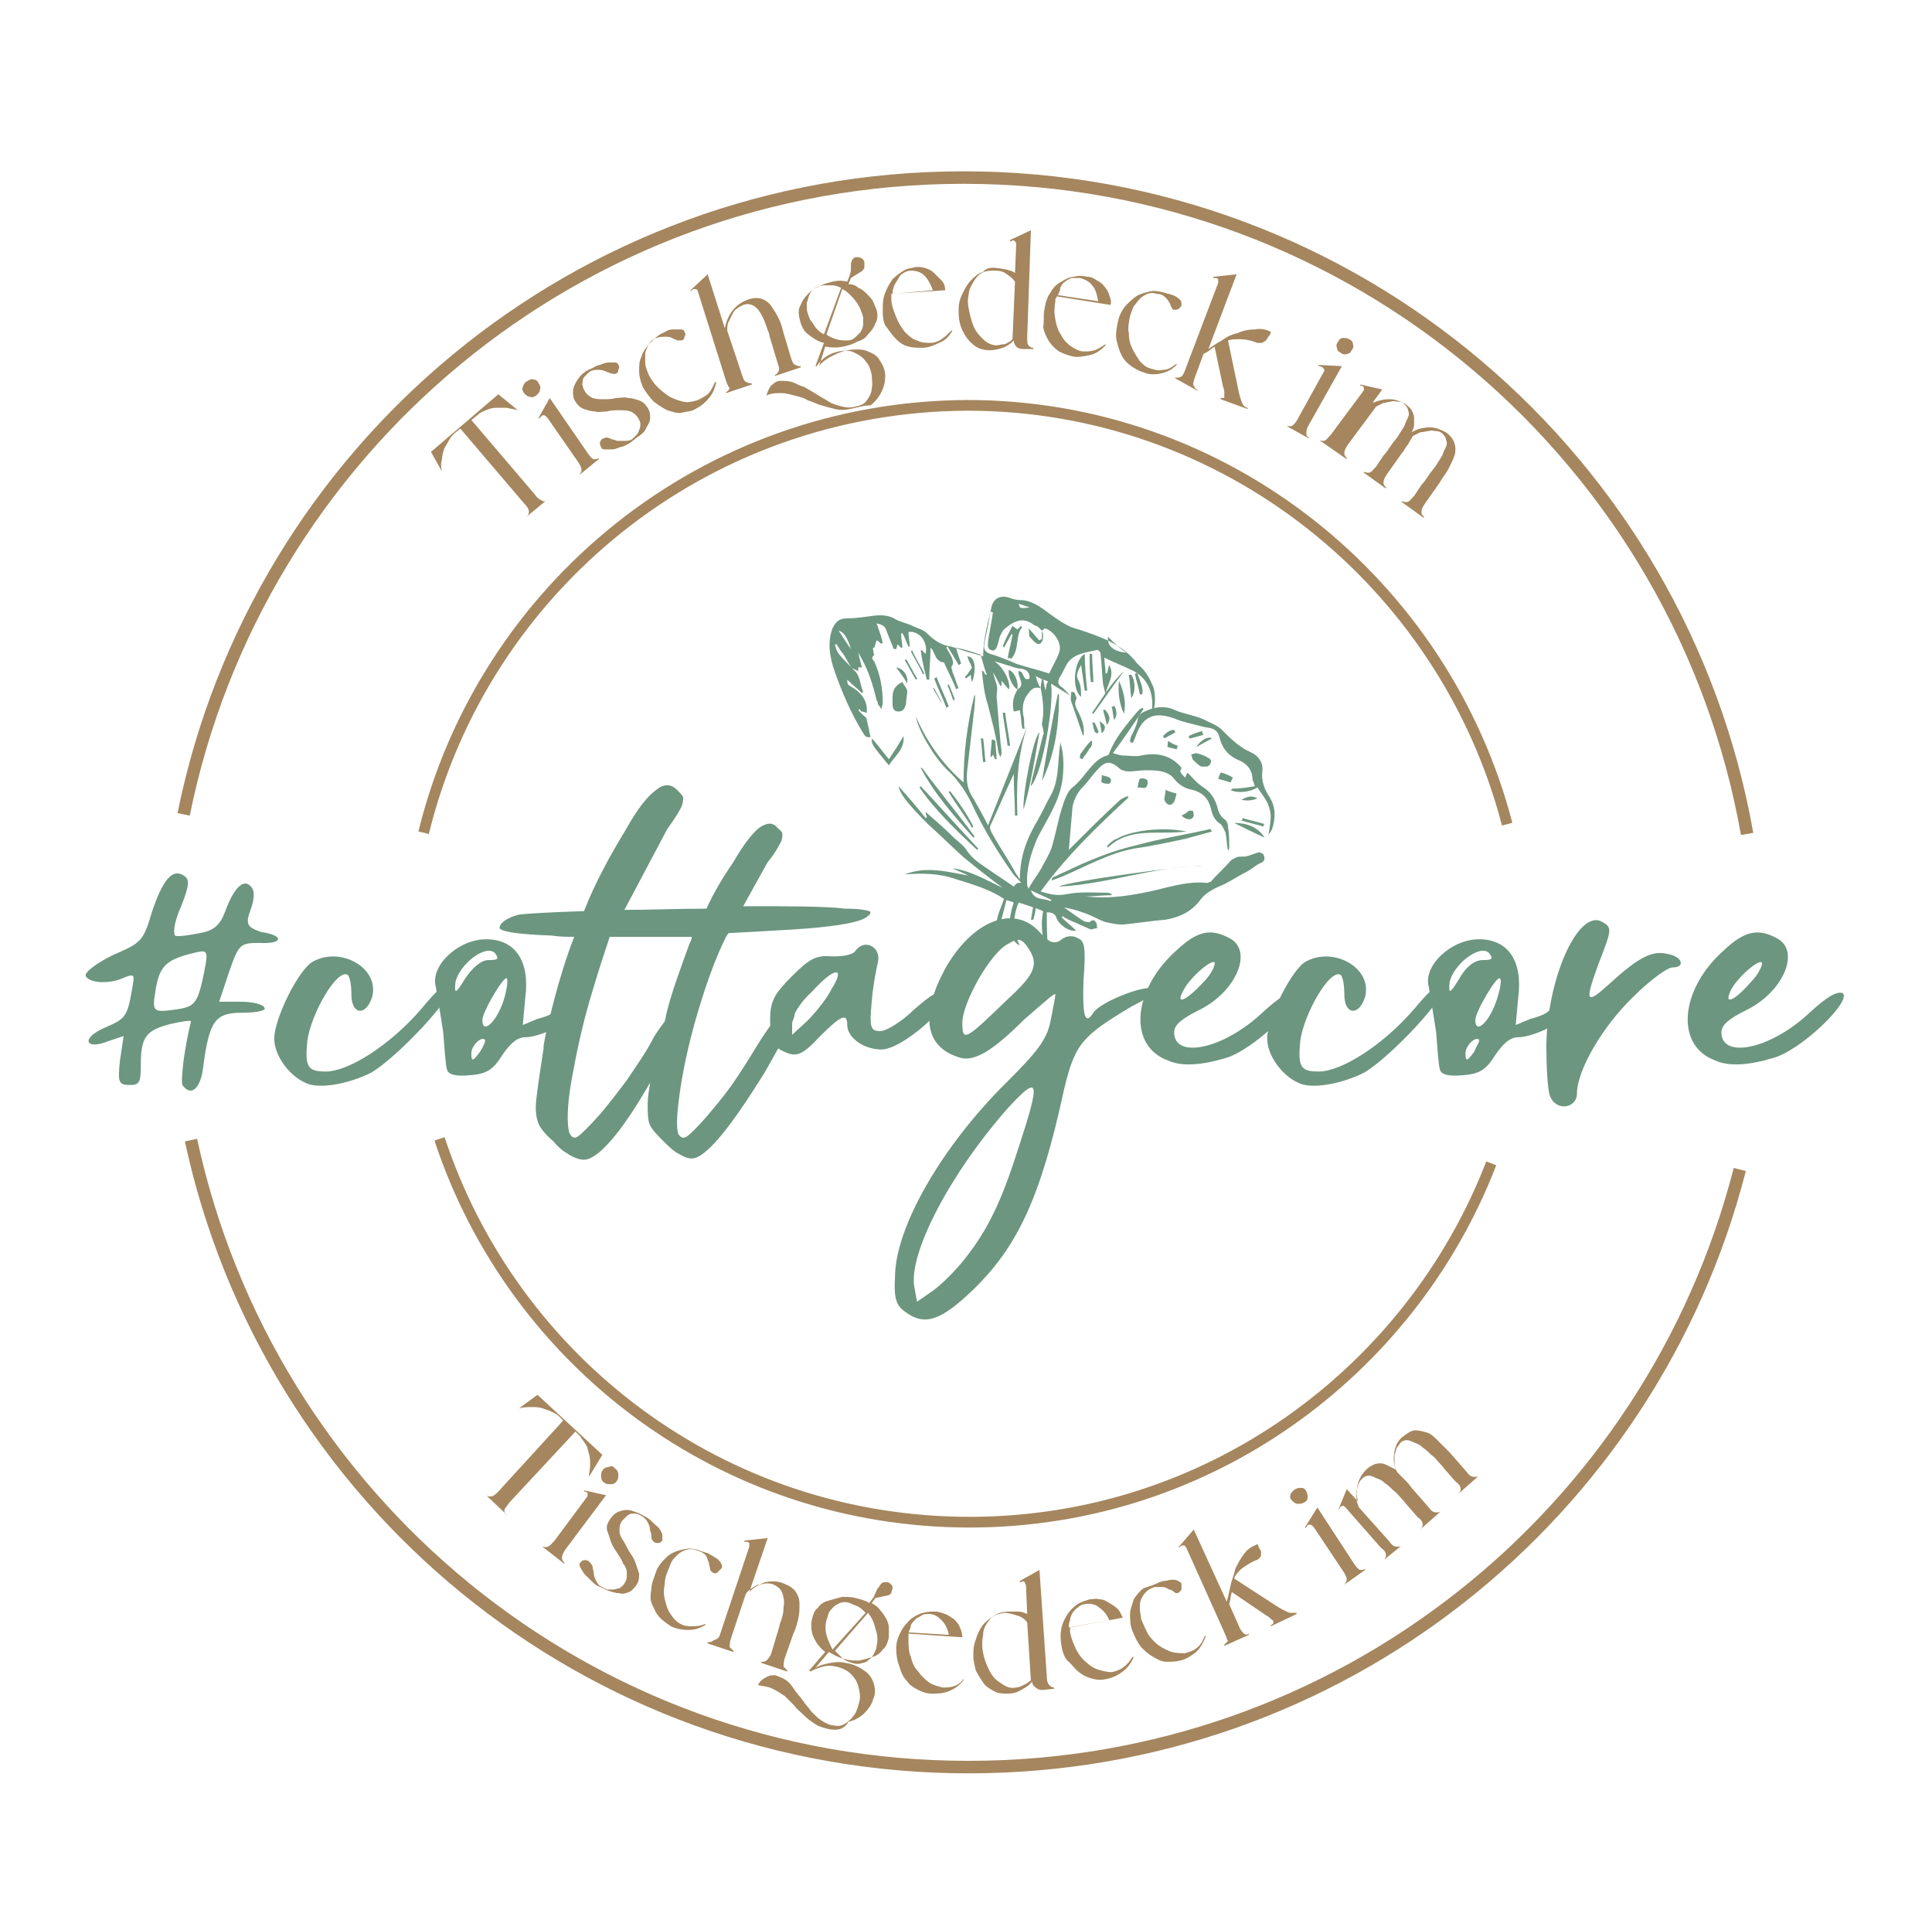 <?xml version="1.0" encoding="utf-8"?>
<!-- Generator: Adobe Illustrator 27.6.1, SVG Export Plug-In . SVG Version: 6.00 Build 0)  -->
<svg version="1.1" id="Layer_1" xmlns="http://www.w3.org/2000/svg" xmlns:xlink="http://www.w3.org/1999/xlink" x="0px" y="0px"
	 viewBox="0 0 157.8 156" style="enable-background:new 0 0 157.8 156;" xml:space="preserve">
<style type="text/css">
	.st0{fill:#EAD4B9;}
	.st1{fill:#6D6E71;stroke:#6D6E71;stroke-width:4.951166e-02;stroke-miterlimit:10;}
	.st2{fill:#A5865E;}
	.st3{fill:none;stroke:#A5865E;stroke-width:0.874;stroke-miterlimit:10;}
	.st4{fill:#6C967F;}
	.st5{fill:none;stroke:#A5865E;stroke-width:1.02;stroke-miterlimit:10;}
</style>
<g>
	<path class="st2" d="M43.9,113.9l5.3,4.9l-1.1,1.8c0-0.3,0.1-0.6,0.1-1c0-0.3,0-0.6-0.1-0.9c-0.1-0.3-0.1-0.6-0.3-0.8
		c-0.1-0.2-0.3-0.4-0.4-0.6l-0.4-0.4l-5.4,5.8c-0.2,0.3-0.4,0.5-0.4,0.6c0,0.2,0,0.3,0.2,0.4l0,0l-1.7-1.6l0,0
		c0.1,0.1,0.2,0.1,0.4,0.1c0.2,0,0.4-0.2,0.6-0.4L46,116l-0.4-0.4c-0.1-0.1-0.3-0.2-0.5-0.3s-0.5-0.2-0.8-0.3
		c-0.3-0.1-0.6-0.1-0.9-0.1c-0.3,0-0.6,0-1,0.1L43.9,113.9z"/>
	<path class="st2" d="M44.3,126.3L44.3,126.3c0.2,0,0.3,0.1,0.4,0c0.2,0,0.3-0.2,0.6-0.5l2.6-3.5c0.1-0.1,0.1-0.2,0.1-0.3
		c0-0.1-0.1-0.2-0.2-0.2l-0.1,0l0-0.1l1.8,0.4l-3.3,4.4c-0.2,0.3-0.3,0.5-0.3,0.7s0.1,0.3,0.2,0.4l0,0.1L44.3,126.3z M50.2,119.9
		c0.2,0.1,0.3,0.3,0.3,0.5c0,0.2,0,0.4-0.1,0.5c-0.1,0.2-0.3,0.3-0.5,0.3c-0.2,0-0.4,0-0.5-0.1c-0.2-0.1-0.3-0.3-0.3-0.5
		c0-0.2,0-0.4,0.1-0.5c0.1-0.2,0.3-0.3,0.5-0.3C49.9,119.7,50.1,119.7,50.2,119.9z"/>
	<path class="st2" d="M48.1,127.5c0.1,0.1,0.2,0.2,0.3,0.4c0,0.2,0.1,0.4,0.1,0.6c0,0.2,0.1,0.4,0.2,0.6c0.1,0.2,0.2,0.4,0.5,0.5
		c0.1,0.1,0.2,0.1,0.4,0.2c0.2,0,0.3,0,0.5,0c0.2,0,0.3-0.1,0.5-0.1c0.1-0.1,0.3-0.2,0.4-0.4c0.2-0.3,0.2-0.5,0.2-0.8
		c0-0.3-0.1-0.6-0.3-0.8c-0.1-0.3-0.3-0.6-0.5-0.9c-0.2-0.3-0.4-0.6-0.5-0.9c-0.1-0.3-0.2-0.6-0.3-0.9s0-0.6,0.2-0.9
		c0.2-0.3,0.4-0.5,0.6-0.6c0.2-0.1,0.5-0.2,0.8-0.2c0.3,0,0.5,0.1,0.8,0.2c0.3,0.1,0.6,0.3,0.8,0.4c0.2,0.1,0.4,0.3,0.6,0.5
		c0.2,0.2,0.4,0.3,0.5,0.5c0.1,0.2,0.2,0.3,0.2,0.5c0,0.1,0,0.3,0,0.4c-0.1,0.1-0.2,0.2-0.3,0.2c-0.2,0-0.3,0-0.4-0.1
		c-0.1-0.1-0.2-0.2-0.2-0.4c0-0.2,0-0.3-0.1-0.5c0-0.3-0.1-0.5-0.2-0.7c-0.1-0.2-0.3-0.4-0.5-0.5c-0.1-0.1-0.2-0.1-0.4-0.2
		c-0.1,0-0.3,0-0.4,0c-0.1,0-0.3,0.1-0.4,0.2c-0.1,0.1-0.2,0.2-0.4,0.4c-0.2,0.3-0.2,0.5-0.2,0.8c0,0.3,0.1,0.5,0.3,0.8
		c0.2,0.3,0.3,0.6,0.5,0.9c0.2,0.3,0.4,0.6,0.5,0.9s0.2,0.6,0.3,0.9c0,0.3,0,0.6-0.2,0.9c-0.2,0.3-0.4,0.5-0.6,0.6
		c-0.3,0.1-0.5,0.2-0.8,0.1c-0.3,0-0.6-0.1-0.9-0.2c-0.3-0.1-0.6-0.3-0.9-0.4c-0.2-0.1-0.4-0.3-0.6-0.5c-0.2-0.2-0.4-0.4-0.5-0.5
		c-0.1-0.2-0.2-0.3-0.3-0.5c-0.1-0.2-0.1-0.3,0-0.4c0.1-0.1,0.2-0.2,0.3-0.2C47.8,127.4,48,127.4,48.1,127.5z"/>
	<path class="st2" d="M57.7,126.8c0.1,0,0.2,0.1,0.4,0.2c0.2,0.1,0.3,0.2,0.5,0.3c0.1,0.1,0.3,0.3,0.3,0.4c0.1,0.1,0.1,0.3,0,0.4
		c-0.1,0.1-0.2,0.2-0.3,0.3c-0.1,0.1-0.3,0.1-0.4,0c-0.1-0.1-0.2-0.1-0.2-0.3c0-0.1-0.1-0.3-0.1-0.5c-0.1-0.2-0.1-0.3-0.2-0.5
		c-0.1-0.2-0.3-0.3-0.5-0.4c-0.3-0.1-0.5-0.2-0.8-0.2c-0.2,0-0.5,0.1-0.7,0.2c-0.2,0.1-0.4,0.3-0.6,0.5c-0.2,0.2-0.3,0.4-0.4,0.7
		c-0.2,0.5-0.4,0.9-0.4,1.4c-0.1,0.5-0.1,0.9,0,1.3c0.1,0.4,0.2,0.8,0.4,1.1c0.2,0.3,0.4,0.6,0.7,0.8c0.3,0.2,0.6,0.3,1,0.3
		c0.4,0,0.8,0,1.2-0.2l0,0.1c-0.5,0.3-0.9,0.4-1.4,0.4c-0.5,0-1-0.1-1.4-0.3c-0.3-0.2-0.6-0.4-0.9-0.7c-0.3-0.3-0.4-0.6-0.6-1
		s-0.2-0.8-0.1-1.3c0-0.5,0.2-0.9,0.4-1.5c0.2-0.5,0.5-0.8,0.8-1.1c0.3-0.3,0.7-0.5,1.1-0.6c0.4-0.1,0.8-0.2,1.2-0.1
		C56.9,126.5,57.3,126.7,57.7,126.8z"/>
	<path class="st2" d="M58.8,133.5l2.4-7.2c0-0.1,0-0.2,0-0.3c-0.1-0.1-0.2-0.1-0.3-0.1l-0.1,0l0-0.1l1.9-0.2l-1.5,4.4
		c0.4-0.4,0.8-0.6,1.3-0.8c0.5-0.1,1-0.1,1.5,0.1c0.5,0.2,0.8,0.4,1,0.7c0.2,0.3,0.3,0.6,0.3,1c0,0.4,0,0.7-0.1,1.2
		c-0.1,0.4-0.2,0.8-0.4,1.2l-0.7,2c-0.1,0.3-0.1,0.6-0.1,0.7c0.1,0.1,0.2,0.2,0.3,0.3l0,0.1l-2.1-0.7l0-0.1c0.1,0,0.3,0,0.4-0.1
		c0.1-0.1,0.3-0.3,0.4-0.6l0.3-1c0.1-0.4,0.3-0.9,0.4-1.4c0.2-0.5,0.3-0.9,0.3-1.4c0.1-0.4,0-0.8-0.1-1.1c-0.1-0.3-0.3-0.5-0.7-0.7
		c-0.2-0.1-0.4-0.1-0.6-0.1c-0.2,0-0.4,0.1-0.6,0.1s-0.4,0.2-0.6,0.3c-0.2,0.1-0.4,0.3-0.5,0.5l-1.2,3.6c-0.1,0.3-0.1,0.6-0.1,0.7
		c0.1,0.1,0.2,0.2,0.3,0.3l0,0.1l-2.1-0.7l0-0.1c0.1,0,0.3,0,0.4-0.1S58.7,133.9,58.8,133.5z"/>
	<path class="st2" d="M67.7,141.2c-0.4-0.1-0.8-0.2-1.1-0.4c-0.3-0.2-0.6-0.4-0.9-0.7c-0.3-0.3-0.6-0.5-0.8-0.8
		c-0.3-0.3-0.5-0.5-0.8-0.8c-0.3-0.2-0.6-0.4-1-0.6c-0.4-0.2-0.8-0.2-1.2-0.3l0.2-0.3c0.2-0.2,0.4-0.3,0.6-0.4
		c0.2-0.1,0.4-0.1,0.6-0.1c0.3,0.1,0.6,0.2,0.9,0.4c0.3,0.2,0.5,0.5,0.7,0.8c0.2,0.3,0.5,0.6,0.7,0.9c0.2,0.3,0.5,0.6,0.7,0.9
		c0.3,0.3,0.5,0.5,0.8,0.7c0.3,0.2,0.7,0.4,1,0.4c0.4,0.1,0.7,0,1-0.2c0.3-0.2,0.5-0.4,0.7-0.7c0.2-0.3,0.3-0.7,0.4-1.1
		c0.1-0.4,0-0.8-0.1-1.2c-0.1-0.4-0.3-0.7-0.6-1c-0.3-0.3-0.7-0.5-1.2-0.6c-0.4-0.1-0.7-0.1-1.1,0c-0.3,0.1-0.7,0.2-1,0.4l-0.1-0.1
		l1.3-1.5c-0.4-0.3-0.7-0.7-0.9-1.1c-0.2-0.4-0.3-0.9-0.2-1.5c0.1-0.4,0.2-0.8,0.5-1c0.2-0.3,0.5-0.5,0.9-0.6
		c0.3-0.1,0.7-0.2,1.1-0.3c0.4,0,0.8,0,1.1,0.1c0.4,0.1,0.8,0.2,1.1,0.4l0.3-0.4c0.1-0.1,0.1-0.2,0.2-0.4c0.1-0.2,0.1-0.3,0.2-0.4
		c0.1-0.1,0.2-0.3,0.3-0.4c0.1-0.1,0.2-0.1,0.4-0.1c0.2,0,0.3,0.1,0.4,0.2c0.1,0.1,0.1,0.2,0.1,0.3c0,0.1-0.1,0.2-0.1,0.4
		c-0.1,0.1-0.2,0.2-0.4,0.2l-0.9,0.2l-0.3,0.4c0.3,0.2,0.5,0.3,0.7,0.6c0.2,0.2,0.3,0.4,0.5,0.7c0.1,0.2,0.2,0.5,0.2,0.7
		c0,0.3,0,0.5,0,0.8c-0.1,0.4-0.2,0.8-0.5,1c-0.2,0.3-0.5,0.5-0.8,0.6c-0.3,0.1-0.7,0.2-1.1,0.3c-0.4,0-0.8,0-1.1-0.1
		c-0.5-0.1-0.9-0.3-1.4-0.6l-1.1,1.3c0.3-0.2,0.7-0.3,1.2-0.4c0.5-0.1,0.9-0.1,1.3,0c0.7,0.1,1.2,0.4,1.6,0.7
		c0.4,0.3,0.6,0.7,0.7,1.1c0.1,0.4,0.1,0.8-0.1,1.2c-0.1,0.4-0.4,0.8-0.7,1.1c-0.3,0.3-0.8,0.6-1.3,0.7
		C68.9,141.3,68.3,141.3,67.7,141.2z M70.7,131.7c-0.2-0.2-0.4-0.4-0.6-0.5c-0.2-0.1-0.5-0.2-0.7-0.3c-0.3-0.1-0.5-0.1-0.8,0
		c-0.2,0.1-0.4,0.2-0.5,0.3c-0.1,0.1-0.3,0.3-0.4,0.5c-0.1,0.2-0.1,0.4-0.2,0.6c-0.1,0.4-0.1,0.8,0,1.2c0.1,0.4,0.3,0.8,0.5,1.2
		L70.7,131.7z M68.2,134.8c0.2,0.2,0.4,0.4,0.6,0.6c0.2,0.2,0.5,0.3,0.8,0.4c0.3,0.1,0.6,0.1,0.8,0c0.2,0,0.4-0.1,0.6-0.3
		c0.2-0.1,0.3-0.3,0.4-0.5c0.1-0.2,0.2-0.4,0.2-0.6c0.1-0.4,0.1-0.9-0.1-1.4c-0.1-0.5-0.3-0.9-0.6-1.3L68.2,134.8z"/>
	<path class="st2" d="M73.2,134.6c0-0.6,0.2-1,0.4-1.4s0.5-0.7,0.8-1c0.3-0.2,0.6-0.4,1-0.5c0.4-0.1,0.7-0.1,1-0.1
		c0.3,0,0.5,0.1,0.8,0.2c0.3,0.1,0.5,0.3,0.7,0.4c0.2,0.2,0.4,0.4,0.5,0.7c0.1,0.2,0.2,0.5,0.2,0.8l-4.4-0.3c0,0.1,0,0.1,0,0.2
		c0,0.1,0,0.2,0,0.2c0,0.5,0,1.1,0.2,1.5c0.1,0.5,0.3,0.9,0.6,1.2c0.3,0.4,0.5,0.6,0.9,0.9c0.3,0.2,0.7,0.3,1.1,0.4
		c0.3,0,0.6,0,0.9-0.1c0.3-0.1,0.6-0.3,0.8-0.6l0,0.1c-0.3,0.4-0.7,0.7-1.2,0.9c-0.5,0.2-0.9,0.2-1.4,0.2c-0.4,0-0.7-0.1-1.1-0.3
		c-0.4-0.2-0.7-0.4-0.9-0.7c-0.3-0.3-0.5-0.7-0.6-1.1C73.3,135.7,73.2,135.2,73.2,134.6z M74.2,133.3l3.3,0.2
		c-0.1-0.5-0.3-0.9-0.6-1.2c-0.3-0.3-0.6-0.5-1-0.5c-0.2,0-0.5,0-0.6,0.1s-0.4,0.2-0.5,0.3c-0.1,0.1-0.3,0.3-0.4,0.5
		C74.4,132.9,74.3,133.1,74.2,133.3z"/>
	<path class="st2" d="M82.5,131.6c0.2,0,0.5,0,0.7,0c0.2,0,0.5,0.1,0.7,0.2l-0.1-2.3c0-0.1-0.1-0.2-0.1-0.3c-0.1-0.1-0.2-0.1-0.3,0
		l-0.1,0l0-0.1l1.6-0.9l0.6,8.7c0,0.4,0.1,0.6,0.2,0.7c0.1,0.1,0.2,0.2,0.4,0.2l0,0.1l-0.9,0.1c-0.2,0-0.4,0-0.6-0.2
		c-0.2-0.1-0.3-0.3-0.3-0.5c-0.2,0.3-0.5,0.5-0.9,0.7c-0.3,0.2-0.7,0.3-1,0.3c-0.5,0-0.9,0-1.2-0.2c-0.4-0.2-0.7-0.4-0.9-0.7
		c-0.2-0.3-0.4-0.6-0.6-1c-0.1-0.4-0.2-0.8-0.2-1.2c0-0.4,0-0.8,0.2-1.3c0.1-0.4,0.3-0.8,0.5-1.1c0.2-0.3,0.6-0.6,0.9-0.8
		C81.5,131.7,81.9,131.6,82.5,131.6z M83,137.8c0.2,0,0.4-0.1,0.6-0.2c0.2-0.1,0.4-0.2,0.6-0.4l-0.3-4.7c-0.2-0.3-0.5-0.5-0.9-0.6
		c-0.3-0.1-0.7-0.2-1-0.2c-0.5,0.1-0.9,0.2-1.2,0.6s-0.5,0.7-0.5,1.2c-0.1,0.5-0.1,1,0,1.5c0.1,0.5,0.3,1,0.5,1.4
		c0.2,0.4,0.5,0.8,0.9,1C82.2,137.8,82.6,137.9,83,137.8z"/>
	<path class="st2" d="M86.7,134.4c-0.1-0.6-0.1-1,0-1.5c0.1-0.4,0.3-0.8,0.5-1.1c0.2-0.3,0.5-0.6,0.8-0.8c0.3-0.2,0.7-0.3,1-0.4
		c0.3,0,0.5-0.1,0.8,0c0.3,0,0.5,0.1,0.8,0.3c0.2,0.1,0.5,0.3,0.7,0.5c0.2,0.2,0.3,0.5,0.4,0.7l-4.3,0.8c0,0.1,0,0.1,0,0.2
		c0,0.1,0,0.1,0,0.2c0.1,0.5,0.3,1,0.5,1.4c0.2,0.4,0.5,0.8,0.9,1.1c0.3,0.3,0.7,0.5,1.1,0.6c0.4,0.1,0.8,0.2,1.1,0.1
		c0.3-0.1,0.6-0.2,0.8-0.4c0.3-0.2,0.5-0.5,0.7-0.8l0.1,0c-0.2,0.5-0.5,0.9-0.9,1.2c-0.4,0.3-0.8,0.5-1.3,0.6
		c-0.4,0.1-0.7,0.1-1.1,0c-0.4-0.1-0.7-0.2-1.1-0.5c-0.3-0.2-0.6-0.6-0.9-0.9C87,135.5,86.8,135,86.7,134.4z M87.3,132.9l3.3-0.6
		c-0.2-0.5-0.5-0.8-0.9-1.1c-0.3-0.2-0.7-0.3-1.1-0.2c-0.2,0-0.4,0.1-0.6,0.3c-0.2,0.1-0.3,0.3-0.4,0.4c-0.1,0.2-0.2,0.4-0.2,0.6
		C87.3,132.5,87.3,132.7,87.3,132.9z"/>
	<path class="st2" d="M94.7,129.2c0.1,0,0.2-0.1,0.4-0.1c0.2,0,0.4-0.1,0.6-0.1c0.2,0,0.4,0,0.5,0.1c0.2,0.1,0.3,0.1,0.3,0.3
		c0,0.1,0,0.3,0,0.4c-0.1,0.2-0.2,0.2-0.3,0.3c-0.1,0-0.2,0-0.3-0.1c-0.1-0.1-0.3-0.2-0.4-0.2c-0.2-0.1-0.3-0.2-0.5-0.2
		c-0.2,0-0.4,0-0.7,0c-0.3,0.1-0.5,0.2-0.7,0.4c-0.2,0.2-0.3,0.4-0.4,0.6c-0.1,0.2-0.1,0.5-0.1,0.8c0,0.3,0.1,0.5,0.1,0.8
		c0.2,0.5,0.4,0.9,0.6,1.3c0.3,0.4,0.6,0.7,0.9,0.9c0.3,0.2,0.7,0.4,1,0.5c0.4,0.1,0.7,0.1,1.1,0.1c0.3-0.1,0.7-0.2,0.9-0.4
		c0.3-0.2,0.5-0.5,0.7-1l0.1,0c-0.2,0.5-0.4,0.9-0.8,1.3c-0.4,0.3-0.8,0.6-1.3,0.7c-0.4,0.1-0.7,0.1-1.1,0.1c-0.4,0-0.8-0.2-1.1-0.4
		c-0.4-0.2-0.7-0.5-1-0.8c-0.3-0.4-0.5-0.8-0.7-1.3c-0.2-0.5-0.2-0.9-0.2-1.4c0-0.4,0.2-0.8,0.3-1.2c0.2-0.3,0.4-0.6,0.8-0.9
		C94,129.5,94.3,129.4,94.7,129.2z"/>
	<path class="st2" d="M100,133.3l-3.1-6.9c-0.1-0.1-0.1-0.2-0.2-0.2c-0.1,0-0.2,0-0.3,0.1l-0.1,0.1l0-0.1l1.2-1.4l2.7,5.9
		c0.1-0.4,0.2-0.8,0.3-1.3c0.1-0.5,0.3-0.9,0.4-1.4c0.2-0.4,0.4-0.8,0.7-1.2c0.3-0.4,0.6-0.6,1.1-0.8c0.1,0.1,0.1,0.3,0.2,0.4
		c0.1,0.1,0.1,0.2,0.1,0.4c0,0.1,0,0.2-0.1,0.3c-0.1,0.1-0.2,0.2-0.3,0.2c-0.5,0.2-0.9,0.5-1.2,0.7c-0.3,0.3-0.5,0.5-0.6,0.8
		l3.7,2.4c0.4,0.2,0.7,0.4,0.9,0.4c0.2,0,0.4,0,0.5,0l0,0.1l-2.1,1l0-0.1c0.1,0,0.1-0.1,0.2-0.1c0,0,0-0.1,0-0.2
		c0-0.1-0.1-0.1-0.2-0.2c-0.1-0.1-0.2-0.2-0.4-0.3l-2.8-1.9c0,0.2-0.1,0.3-0.1,0.5c0,0.2-0.1,0.4-0.1,0.5l0.8,1.8
		c0.1,0.3,0.3,0.5,0.4,0.6c0.1,0.1,0.3,0.1,0.4,0l0,0.1l-2,0.9l0-0.1c0.1-0.1,0.2-0.2,0.3-0.3C100.2,133.9,100.2,133.7,100,133.3z"
		/>
	<path class="st2" d="M105.8,121.6c0.2-0.1,0.3-0.1,0.5-0.1c0.2,0,0.3,0.1,0.4,0.3c0.1,0.2,0.1,0.3,0.1,0.5c0,0.2-0.1,0.3-0.3,0.4
		c-0.2,0.1-0.3,0.1-0.5,0.1c-0.2,0-0.3-0.1-0.5-0.3s-0.1-0.3-0.1-0.5C105.5,121.9,105.6,121.7,105.8,121.6z M109.8,129.4
		L109.8,129.4c0.1-0.1,0.2-0.3,0.2-0.4c0-0.2-0.1-0.4-0.3-0.7l-2.4-3.6c-0.1-0.1-0.2-0.2-0.3-0.2c-0.1,0-0.2,0-0.3,0.2l-0.1,0.1
		l0-0.1l1-1.6l3,4.6c0.2,0.3,0.4,0.5,0.5,0.5c0.2,0,0.3,0,0.4-0.1l0,0.1L109.8,129.4z"/>
	<path class="st2" d="M113,127.4c0.1-0.1,0.2-0.2,0.2-0.4c0-0.2-0.1-0.4-0.4-0.6l-2.9-3.3c-0.1-0.1-0.2-0.2-0.3-0.1
		c-0.1,0-0.2,0.1-0.2,0.2l-0.1,0.1l0,0l0.7-1.7l0.9,1c-0.1-0.5-0.1-1,0-1.4s0.3-0.8,0.7-1.2c0.2-0.2,0.4-0.3,0.6-0.4
		c0.2-0.1,0.4-0.1,0.6-0.1c0.2,0,0.4,0.1,0.6,0.2c0.2,0.1,0.4,0.2,0.6,0.3c-0.2-0.5-0.2-1-0.1-1.5c0.1-0.5,0.3-0.9,0.7-1.2
		c0.4-0.3,0.7-0.5,1-0.5c0.3,0,0.7,0.1,1,0.2s0.6,0.4,0.9,0.7c0.3,0.3,0.6,0.6,0.9,0.9l1.4,1.6c0.2,0.3,0.4,0.4,0.6,0.4
		c0.2,0,0.3,0,0.4-0.1l0,0l-1.7,1.5l0,0c0.1-0.1,0.2-0.2,0.2-0.4c0-0.2-0.1-0.4-0.4-0.6l-0.7-0.8c-0.2-0.2-0.4-0.5-0.6-0.7
		c-0.2-0.2-0.4-0.5-0.7-0.7c-0.2-0.2-0.4-0.4-0.7-0.6c-0.2-0.2-0.4-0.3-0.7-0.4c-0.2-0.1-0.4-0.2-0.6-0.2c-0.2,0-0.4,0.1-0.5,0.2
		c-0.1,0.1-0.2,0.3-0.3,0.4c-0.1,0.2-0.1,0.4-0.2,0.6c0,0.2,0,0.4,0,0.7c0,0.2,0.1,0.5,0.2,0.7c0.2,0.2,0.4,0.4,0.6,0.6
		c0.2,0.2,0.4,0.4,0.6,0.7l1.4,1.6c0.2,0.3,0.4,0.4,0.6,0.4c0.2,0,0.3,0,0.4-0.1l0,0l-1.7,1.5l0,0c0.1-0.1,0.2-0.2,0.2-0.4
		c0-0.2-0.1-0.4-0.4-0.6l-0.7-0.8c-0.2-0.2-0.4-0.5-0.6-0.7s-0.4-0.5-0.7-0.7c-0.2-0.2-0.4-0.4-0.7-0.6c-0.2-0.2-0.4-0.3-0.7-0.4
		c-0.2-0.1-0.4-0.2-0.6-0.2c-0.2,0-0.4,0.1-0.5,0.2c-0.1,0.1-0.2,0.2-0.3,0.4c-0.1,0.2-0.1,0.4-0.2,0.6c0,0.2,0,0.4,0,0.7
		c0,0.2,0.1,0.5,0.2,0.7l2.5,2.8c0.2,0.3,0.4,0.4,0.6,0.4c0.2,0,0.3,0,0.4-0.1l0,0L113,127.4L113,127.4z"/>
</g>
<g>
	<path class="st2" d="M35.2,36.9l5.5-4.7l1.6,1.3c-0.3-0.1-0.6-0.1-0.9-0.2c-0.3,0-0.6,0-0.9,0c-0.3,0-0.6,0.1-0.8,0.2
		c-0.3,0.1-0.5,0.2-0.7,0.4l-0.5,0.4l5.2,6.1c0.2,0.3,0.4,0.4,0.6,0.5s0.3,0,0.4-0.1l0,0L43,42.2l0,0c0.1-0.1,0.2-0.2,0.2-0.4
		s-0.1-0.4-0.4-0.7L37.6,35l-0.5,0.4c-0.1,0.1-0.3,0.3-0.4,0.5c-0.1,0.2-0.3,0.5-0.4,0.7c-0.1,0.3-0.2,0.6-0.2,0.9
		c-0.1,0.3-0.1,0.6,0,1L35.2,36.9z"/>
	<path class="st2" d="M43.1,31.1c0.2-0.1,0.3-0.2,0.5-0.1c0.2,0,0.3,0.1,0.4,0.3c0.1,0.2,0.2,0.3,0.1,0.5c0,0.2-0.1,0.3-0.3,0.5
		c-0.2,0.1-0.3,0.2-0.5,0.1c-0.2,0-0.3-0.1-0.5-0.3c-0.1-0.2-0.2-0.3-0.1-0.5C42.8,31.3,42.9,31.2,43.1,31.1z M47.3,38.8L47.3,38.8
		c0.1-0.1,0.2-0.3,0.2-0.4c0-0.2-0.1-0.4-0.3-0.7l-2.5-3.6c-0.1-0.1-0.2-0.2-0.3-0.2c-0.1,0-0.2,0.1-0.3,0.2l-0.1,0.1l0-0.1l0.9-1.6
		l3.1,4.5c0.2,0.3,0.4,0.5,0.5,0.5c0.2,0,0.3,0,0.4-0.1l0,0.1L47.3,38.8z"/>
	<path class="st2" d="M49.3,35.8c0.2-0.1,0.3-0.1,0.5,0c0.2,0.1,0.4,0.1,0.6,0.2C50.6,36,50.8,36,51,36c0.2,0,0.5,0,0.7-0.2
		c0.1-0.1,0.2-0.2,0.3-0.3c0.1-0.1,0.2-0.3,0.2-0.4c0.1-0.1,0.1-0.3,0.1-0.5c0-0.2-0.1-0.3-0.2-0.5c-0.2-0.3-0.4-0.4-0.6-0.5
		c-0.3-0.1-0.6-0.1-0.9-0.1c-0.3,0-0.7,0-1,0.1c-0.4,0-0.7,0.1-1,0c-0.3,0-0.6-0.1-0.9-0.2c-0.3-0.1-0.5-0.3-0.7-0.6
		c-0.2-0.3-0.2-0.6-0.2-0.8c0-0.3,0.1-0.5,0.2-0.7c0.1-0.2,0.3-0.5,0.5-0.7c0.2-0.2,0.5-0.4,0.8-0.5c0.2-0.1,0.5-0.3,0.7-0.3
		c0.2-0.1,0.5-0.2,0.7-0.2c0.2,0,0.4,0,0.5,0c0.2,0,0.3,0.1,0.3,0.2c0.1,0.1,0.1,0.2,0,0.4c0,0.2-0.1,0.3-0.2,0.3
		c-0.1,0.1-0.2,0-0.4,0c-0.2-0.1-0.3-0.1-0.5-0.2c-0.2-0.1-0.5-0.1-0.7-0.1c-0.2,0-0.5,0.1-0.6,0.2c-0.1,0.1-0.2,0.2-0.3,0.3
		c-0.1,0.1-0.2,0.2-0.2,0.4c0,0.1-0.1,0.3,0,0.4c0,0.2,0.1,0.3,0.2,0.5c0.2,0.3,0.4,0.4,0.6,0.5c0.3,0.1,0.6,0.1,0.9,0.1
		c0.3,0,0.7,0,1-0.1c0.4,0,0.7-0.1,1,0c0.3,0,0.6,0.1,0.9,0.2c0.3,0.1,0.5,0.3,0.7,0.6c0.2,0.3,0.2,0.6,0.2,0.8
		c0,0.3-0.1,0.5-0.3,0.8c-0.1,0.3-0.3,0.5-0.6,0.7s-0.5,0.4-0.8,0.6c-0.2,0.1-0.5,0.3-0.7,0.3c-0.3,0.1-0.5,0.2-0.7,0.2
		c-0.2,0-0.4,0-0.6,0c-0.2,0-0.3-0.1-0.3-0.2c-0.1-0.1-0.1-0.3-0.1-0.4C49.1,35.9,49.2,35.8,49.3,35.8z"/>
	<path class="st2" d="M54.1,27.2c0.1,0,0.2-0.1,0.4-0.2c0.2-0.1,0.4-0.1,0.6-0.1c0.2,0,0.4,0,0.5,0c0.2,0,0.3,0.1,0.3,0.2
		c0.1,0.1,0.1,0.3,0,0.4c0,0.2-0.1,0.3-0.3,0.3c-0.1,0-0.2,0-0.3,0c-0.1-0.1-0.3-0.1-0.4-0.2c-0.2-0.1-0.3-0.1-0.6-0.1
		c-0.2,0-0.4,0-0.7,0.1c-0.3,0.1-0.5,0.3-0.6,0.5c-0.1,0.2-0.2,0.4-0.3,0.7c0,0.2,0,0.5,0,0.8c0,0.3,0.1,0.5,0.2,0.8
		c0.2,0.5,0.5,0.9,0.8,1.2c0.3,0.3,0.7,0.6,1,0.8c0.4,0.2,0.7,0.3,1.1,0.4c0.4,0.1,0.7,0,1.1-0.1c0.3-0.1,0.6-0.3,0.9-0.5
		c0.3-0.3,0.4-0.6,0.6-1l0.1,0c-0.1,0.5-0.3,1-0.6,1.3c-0.3,0.4-0.7,0.7-1.1,0.9c-0.3,0.2-0.7,0.2-1.1,0.3s-0.8-0.1-1.2-0.2
		c-0.4-0.2-0.7-0.4-1.1-0.7c-0.3-0.3-0.6-0.7-0.9-1.2c-0.2-0.5-0.3-0.9-0.3-1.3c0-0.4,0-0.8,0.2-1.2c0.1-0.4,0.4-0.7,0.6-1
		C53.4,27.7,53.7,27.4,54.1,27.2z"/>
	<path class="st2" d="M59.3,31.1L57,23.8c0-0.1-0.1-0.2-0.2-0.2c-0.1,0-0.2,0-0.3,0.1l-0.1,0.1l0-0.1l1.4-1.3l1.4,4.4
		c0.1-0.5,0.3-1,0.6-1.4s0.7-0.7,1.2-0.9c0.5-0.2,0.9-0.2,1.2-0.1c0.3,0.1,0.6,0.3,0.8,0.6c0.2,0.3,0.4,0.6,0.6,1
		c0.2,0.4,0.3,0.8,0.4,1.2l0.6,2c0.1,0.3,0.2,0.6,0.4,0.6c0.1,0.1,0.3,0.1,0.4,0.1l0,0.1l-2.1,0.7l0-0.1c0.1,0,0.2-0.1,0.3-0.3
		c0.1-0.1,0-0.4-0.1-0.7l-0.3-1c-0.1-0.4-0.3-0.9-0.4-1.4c-0.2-0.5-0.3-0.9-0.5-1.3c-0.2-0.4-0.4-0.7-0.7-0.9
		c-0.3-0.2-0.6-0.2-0.9-0.1c-0.2,0.1-0.4,0.2-0.5,0.3c-0.2,0.1-0.3,0.3-0.4,0.5c-0.1,0.2-0.2,0.4-0.3,0.6c-0.1,0.2-0.1,0.5-0.1,0.7
		l1.2,3.6c0.1,0.3,0.2,0.6,0.4,0.6c0.1,0.1,0.3,0.1,0.4,0.1l0,0.1l-2.1,0.7l0-0.1c0.1,0,0.2-0.1,0.3-0.3
		C59.5,31.6,59.4,31.4,59.3,31.1z"/>
	<path class="st2" d="M69.4,33.4c-0.4,0.1-0.8,0.1-1.2,0c-0.4-0.1-0.8-0.2-1.1-0.3c-0.4-0.1-0.7-0.3-1.1-0.4
		c-0.3-0.2-0.7-0.3-1.1-0.4c-0.4-0.1-0.7-0.2-1.1-0.2c-0.4,0-0.8,0-1.2,0.2l0.1-0.3c0.1-0.2,0.2-0.5,0.4-0.6
		c0.2-0.2,0.4-0.3,0.6-0.3c0.3,0,0.7,0,1,0.1c0.3,0.1,0.6,0.3,1,0.4c0.3,0.2,0.7,0.4,1,0.6c0.3,0.2,0.7,0.4,1,0.6
		c0.3,0.2,0.7,0.3,1.1,0.4c0.4,0.1,0.7,0.1,1.1,0c0.4-0.1,0.7-0.2,0.9-0.5c0.2-0.3,0.4-0.6,0.4-1c0.1-0.4,0-0.7,0-1.1
		c-0.1-0.4-0.2-0.8-0.5-1.1c-0.2-0.3-0.5-0.5-0.9-0.7c-0.4-0.2-0.8-0.2-1.3-0.1c-0.4,0.1-0.7,0.2-1,0.4c-0.3,0.2-0.6,0.5-0.8,0.8
		l-0.1,0l0.7-1.9c-0.5-0.1-0.9-0.4-1.3-0.7c-0.4-0.3-0.6-0.8-0.7-1.3c-0.1-0.4-0.1-0.8,0.1-1.1c0.1-0.3,0.3-0.6,0.6-0.9
		s0.6-0.5,0.9-0.6c0.3-0.2,0.7-0.3,1.1-0.4c0.4-0.1,0.8-0.1,1.2,0l0.2-0.5c0-0.1,0.1-0.3,0.1-0.4c0-0.2,0-0.3,0-0.5
		c0-0.2,0.1-0.3,0.1-0.4c0.1-0.1,0.2-0.2,0.3-0.2c0.2,0,0.3,0,0.5,0.1c0.1,0.1,0.2,0.2,0.2,0.3c0,0.1,0,0.2,0,0.4
		c0,0.1-0.1,0.3-0.3,0.4l-0.8,0.5l-0.2,0.5c0.3,0,0.6,0.1,0.8,0.3c0.3,0.1,0.5,0.3,0.7,0.5c0.2,0.2,0.4,0.4,0.5,0.6
		c0.1,0.2,0.2,0.5,0.3,0.7c0.1,0.4,0.1,0.8-0.1,1.1c-0.1,0.3-0.3,0.6-0.6,0.9c-0.2,0.3-0.5,0.5-0.9,0.6c-0.3,0.2-0.7,0.3-1.1,0.4
		c-0.5,0.1-1,0.1-1.5,0l-0.5,1.6c0.2-0.3,0.6-0.6,1-0.8c0.4-0.2,0.8-0.4,1.3-0.5c0.7-0.1,1.3-0.1,1.7,0.1c0.5,0.2,0.8,0.4,1,0.8
		c0.2,0.3,0.4,0.7,0.4,1.2s-0.1,0.9-0.3,1.3c-0.2,0.4-0.5,0.8-0.9,1.1C70.5,33.1,70,33.3,69.4,33.4z M68.7,23.5
		c-0.2-0.1-0.5-0.2-0.7-0.2c-0.3,0-0.5,0-0.8,0c-0.3,0.1-0.5,0.1-0.7,0.3c-0.2,0.1-0.3,0.3-0.4,0.5c-0.1,0.2-0.1,0.4-0.2,0.6
		c0,0.2,0,0.4,0,0.6c0.1,0.4,0.2,0.8,0.5,1.1c0.2,0.4,0.5,0.7,0.9,0.9L68.7,23.5z M67.5,27.3c0.2,0.2,0.5,0.3,0.8,0.4
		c0.3,0.1,0.6,0.1,0.9,0.1c0.3,0,0.5-0.1,0.7-0.3s0.3-0.3,0.4-0.4c0.1-0.2,0.2-0.4,0.2-0.6c0-0.2,0-0.4,0-0.6
		c-0.1-0.4-0.3-0.9-0.6-1.3s-0.7-0.8-1.1-1L67.5,27.3z"/>
	<path class="st2" d="M72.1,25.4c0-0.6,0-1,0.2-1.5s0.4-0.8,0.6-1.1c0.3-0.3,0.6-0.5,0.9-0.7s0.7-0.2,1-0.3c0.3,0,0.5,0,0.8,0.1
		c0.3,0.1,0.5,0.2,0.7,0.4c0.2,0.2,0.4,0.4,0.6,0.6c0.2,0.2,0.3,0.5,0.3,0.8l-4.4,0.3c0,0.1,0,0.1,0,0.2c0,0.1,0,0.2,0,0.2
		c0,0.5,0.2,1,0.4,1.5c0.2,0.5,0.4,0.8,0.7,1.2c0.3,0.3,0.6,0.6,1,0.7c0.4,0.2,0.7,0.2,1.1,0.2c0.3,0,0.6-0.1,0.9-0.3
		s0.5-0.4,0.8-0.7l0.1,0c-0.3,0.5-0.6,0.8-1.1,1c-0.4,0.2-0.9,0.4-1.4,0.4c-0.4,0-0.7,0-1.1-0.1c-0.4-0.1-0.7-0.3-1-0.6
		c-0.3-0.3-0.5-0.6-0.8-1C72.2,26.5,72.1,26,72.1,25.4z M72.9,24l3.3-0.3c-0.2-0.5-0.4-0.9-0.7-1.2c-0.3-0.3-0.7-0.4-1.1-0.4
		c-0.2,0-0.5,0.1-0.6,0.2c-0.2,0.1-0.3,0.2-0.4,0.4c-0.1,0.2-0.2,0.3-0.3,0.5C72.9,23.6,72.9,23.8,72.9,24z"/>
	<path class="st2" d="M81.5,21.9c0.2,0,0.5,0.1,0.7,0.1c0.2,0.1,0.5,0.1,0.7,0.3l0.1-2.3c0-0.1,0-0.2-0.1-0.3
		c-0.1-0.1-0.2-0.1-0.3,0l-0.1,0l0-0.1l1.7-0.8l-0.3,8.7c0,0.4,0,0.6,0.1,0.7c0.1,0.1,0.2,0.2,0.4,0.2l0,0.1l-0.9,0
		c-0.2,0-0.4-0.1-0.5-0.2c-0.1-0.1-0.2-0.3-0.2-0.5c-0.3,0.3-0.6,0.5-0.9,0.6c-0.3,0.1-0.7,0.2-1,0.2c-0.5,0-0.9-0.1-1.2-0.3
		c-0.3-0.2-0.6-0.5-0.8-0.8c-0.2-0.3-0.4-0.7-0.5-1.1c-0.1-0.4-0.1-0.8-0.1-1.2c0-0.4,0.1-0.8,0.3-1.2c0.2-0.4,0.4-0.8,0.7-1.1
		c0.3-0.3,0.6-0.6,1-0.7C80.5,21.9,81,21.8,81.5,21.9z M81.4,28.2c0.2,0,0.4-0.1,0.7-0.1c0.2-0.1,0.4-0.2,0.6-0.4l0.2-4.7
		c-0.2-0.3-0.5-0.5-0.8-0.7c-0.3-0.2-0.7-0.2-1-0.2c-0.5,0-0.9,0.1-1.2,0.4s-0.5,0.7-0.7,1.1c-0.1,0.5-0.2,0.9-0.1,1.5
		c0.1,0.5,0.2,1,0.4,1.5c0.2,0.5,0.5,0.8,0.8,1.1C80.6,28,81,28.2,81.4,28.2z"/>
	<path class="st2" d="M85.3,25.3c0.1-0.6,0.2-1,0.5-1.4c0.2-0.4,0.5-0.7,0.9-0.9c0.3-0.2,0.7-0.4,1-0.4c0.4-0.1,0.7-0.1,1.1,0
		c0.3,0,0.5,0.1,0.8,0.3c0.2,0.1,0.5,0.3,0.6,0.5c0.2,0.2,0.3,0.4,0.4,0.7c0.1,0.3,0.2,0.5,0.1,0.8l-4.4-0.7c0,0.1,0,0.1-0.1,0.2
		c0,0.1,0,0.1,0,0.2c-0.1,0.5-0.1,1,0,1.5c0.1,0.5,0.2,0.9,0.5,1.3c0.2,0.4,0.5,0.7,0.8,0.9c0.3,0.2,0.7,0.4,1,0.4
		c0.3,0,0.6,0,0.9-0.1c0.3-0.1,0.6-0.3,0.9-0.5l0,0.1c-0.4,0.4-0.8,0.7-1.3,0.8c-0.5,0.1-1,0.2-1.4,0.1c-0.4-0.1-0.7-0.2-1.1-0.4
		c-0.3-0.2-0.6-0.5-0.8-0.8c-0.2-0.3-0.4-0.7-0.5-1.2C85.3,26.3,85.2,25.8,85.3,25.3z M86.4,24.1l3.3,0.5c-0.1-0.5-0.2-1-0.5-1.3
		c-0.2-0.3-0.6-0.5-1-0.6c-0.2,0-0.5,0-0.7,0c-0.2,0.1-0.4,0.2-0.5,0.3c-0.2,0.1-0.3,0.3-0.4,0.5C86.6,23.7,86.5,23.9,86.4,24.1z"/>
	<path class="st2" d="M95.1,23.9c0.1,0,0.2,0.1,0.4,0.1c0.2,0.1,0.4,0.1,0.5,0.2c0.2,0.1,0.3,0.2,0.4,0.3c0.1,0.1,0.1,0.3,0.1,0.4
		c0,0.1-0.1,0.2-0.2,0.3c-0.1,0.1-0.3,0.1-0.4,0.1c-0.1,0-0.2-0.1-0.2-0.2c-0.1-0.1-0.1-0.3-0.2-0.4c-0.1-0.2-0.2-0.3-0.3-0.4
		C95,24.1,94.8,24,94.5,24c-0.3-0.1-0.5-0.1-0.8,0c-0.2,0.1-0.4,0.2-0.6,0.4c-0.2,0.2-0.3,0.4-0.5,0.6c-0.1,0.2-0.2,0.5-0.3,0.8
		c-0.1,0.5-0.2,1-0.1,1.4c0,0.5,0.1,0.9,0.3,1.3c0.2,0.4,0.4,0.7,0.6,1c0.3,0.3,0.5,0.5,0.9,0.6c0.3,0.1,0.7,0.2,1,0.1
		c0.4,0,0.7-0.2,1.1-0.5l0,0.1c-0.4,0.4-0.8,0.6-1.3,0.7c-0.5,0.1-1,0.1-1.4-0.1c-0.4-0.1-0.7-0.3-1-0.5c-0.3-0.2-0.6-0.5-0.8-0.9
		s-0.3-0.8-0.4-1.2c-0.1-0.5,0-1,0.1-1.5c0.1-0.5,0.3-0.9,0.6-1.3c0.3-0.3,0.6-0.6,0.9-0.8c0.3-0.2,0.7-0.3,1.1-0.4
		C94.3,23.7,94.7,23.8,95.1,23.9z"/>
	<path class="st2" d="M96.8,30.2l2.7-7.1c0-0.1,0-0.2,0-0.3c-0.1-0.1-0.1-0.1-0.3-0.1l-0.1,0l0-0.1l1.9-0.2l-2.3,6.1
		c0.3-0.2,0.7-0.5,1.1-0.7c0.4-0.3,0.8-0.5,1.3-0.6c0.4-0.2,0.9-0.3,1.4-0.3c0.5-0.1,0.9,0,1.3,0.2c0,0.1-0.1,0.3-0.2,0.4
		c-0.1,0.1-0.1,0.2-0.2,0.3c-0.1,0.1-0.2,0.1-0.3,0.2c-0.1,0-0.2,0-0.4,0c-0.5-0.2-1-0.3-1.4-0.3c-0.4,0-0.7,0-1,0.1l0.9,4.3
		c0.1,0.4,0.2,0.7,0.3,0.9c0.1,0.2,0.3,0.3,0.4,0.3l0,0.1l-2.2-0.8l0-0.1c0.1,0,0.1,0,0.2,0c0.1,0,0.1,0,0.1-0.1c0-0.1,0-0.2,0-0.3
		c0-0.1,0-0.3-0.1-0.5l-0.7-3.3c-0.1,0.1-0.3,0.2-0.4,0.3c-0.1,0.1-0.3,0.2-0.5,0.3l-0.7,1.9c-0.1,0.3-0.2,0.6-0.1,0.7
		c0.1,0.1,0.1,0.3,0.3,0.3l0,0.1L96,30.9l0-0.1c0.1,0.1,0.3,0,0.4,0C96.6,30.7,96.7,30.5,96.8,30.2z"/>
	<path class="st2" d="M105.1,34.8L105.1,34.8c0.2,0,0.3,0,0.4,0c0.1-0.1,0.3-0.2,0.5-0.6l2.1-3.8c0.1-0.1,0.1-0.2,0-0.3
		c0-0.1-0.1-0.1-0.3-0.2l-0.1,0l0-0.1l1.9,0.1l-2.7,4.8c-0.2,0.3-0.2,0.6-0.2,0.7c0,0.2,0.1,0.3,0.2,0.3l0,0.1L105.1,34.8z
		 M110.2,27.7c0.2,0.1,0.3,0.2,0.3,0.4c0.1,0.2,0,0.4-0.1,0.5c-0.1,0.2-0.2,0.3-0.4,0.3c-0.2,0.1-0.4,0-0.5-0.1
		c-0.2-0.1-0.3-0.2-0.3-0.4c-0.1-0.2,0-0.4,0.1-0.5c0.1-0.2,0.2-0.3,0.4-0.3S110,27.6,110.2,27.7z"/>
	<path class="st2" d="M107.7,35.9c0.1,0.1,0.3,0.1,0.4,0.1c0.2,0,0.3-0.2,0.6-0.5l2.6-3.5c0.1-0.1,0.1-0.2,0.1-0.3
		c0-0.1-0.1-0.2-0.2-0.2l-0.1,0l0-0.1l1.8,0.4l-0.8,1.1c0.5-0.2,0.9-0.3,1.4-0.3c0.5,0,0.9,0.2,1.3,0.4c0.2,0.2,0.4,0.3,0.5,0.5
		c0.1,0.2,0.2,0.4,0.2,0.6c0,0.2,0,0.4,0,0.6c0,0.2-0.1,0.4-0.2,0.6c0.5-0.3,1-0.4,1.5-0.4c0.5,0,0.9,0.2,1.3,0.4
		c0.4,0.3,0.6,0.6,0.7,0.9c0.1,0.3,0.1,0.7,0,1c-0.1,0.3-0.3,0.7-0.5,1.1c-0.2,0.4-0.5,0.7-0.7,1.1l-1.2,1.7
		c-0.2,0.3-0.3,0.5-0.3,0.7c0,0.2,0.1,0.3,0.2,0.4l0,0.1l-1.8-1.3l0-0.1c0.1,0.1,0.3,0.1,0.4,0.1c0.2,0,0.3-0.2,0.6-0.5l0.6-0.9
		c0.2-0.2,0.4-0.5,0.6-0.8c0.2-0.3,0.4-0.5,0.6-0.8c0.2-0.3,0.3-0.5,0.5-0.8c0.1-0.3,0.2-0.5,0.3-0.7c0.1-0.2,0.1-0.4,0-0.6
		c0-0.2-0.2-0.4-0.3-0.5c-0.1-0.1-0.3-0.2-0.5-0.2c-0.2,0-0.4-0.1-0.6,0c-0.2,0-0.4,0.1-0.7,0.1c-0.2,0.1-0.4,0.2-0.6,0.3
		c-0.1,0.2-0.3,0.5-0.4,0.7c-0.2,0.2-0.3,0.5-0.5,0.7l-1.2,1.7c-0.2,0.3-0.3,0.5-0.3,0.7c0,0.2,0.1,0.3,0.2,0.4l0,0.1l-1.8-1.3
		l0-0.1c0.1,0.1,0.3,0.1,0.4,0.1c0.2,0,0.3-0.2,0.6-0.5l0.6-0.9c0.2-0.2,0.4-0.5,0.6-0.8c0.2-0.3,0.4-0.5,0.6-0.8
		c0.2-0.3,0.3-0.5,0.5-0.8c0.1-0.3,0.2-0.5,0.3-0.7c0.1-0.2,0.1-0.4,0-0.6c0-0.2-0.2-0.4-0.3-0.5c-0.1-0.1-0.3-0.2-0.5-0.2
		c-0.2,0-0.4-0.1-0.6,0c-0.2,0-0.4,0.1-0.6,0.1c-0.2,0.1-0.4,0.2-0.6,0.3l-2.3,3.1c-0.2,0.3-0.3,0.5-0.3,0.7c0,0.2,0.1,0.3,0.2,0.4
		l0,0.1L107.7,35.9L107.7,35.9z"/>
</g>
<g>
	<g>
		<path class="st4" d="M83.4,72.1c-0.2-0.3-0.5-0.5-0.7-0.8c-1.2-1.7-2.3-3.5-3.2-5.4c-0.5-1.1-1.2-2.2-2.2-3.1
			c-1.1-1.1-2.3-3.2-2.5-4.3c0.9,2.1,2.2,3.9,3.9,5.4c0-2.4,0.3-4.8,0.9-7.2c0.1,0.3,0,0.6,0,1c-0.2,1.7-0.4,3.5-0.6,5.2
			c-0.1,0.8,0,1.6,0.5,2.3c0.4,0.7,0.8,1.4,1.2,2.2c1.1-2.8,2.2-5.5,3.2-8.1c-0.8,2.4-0.9,4.8-0.8,7.3c-0.1,0-0.1,0-0.2,0
			c0-1.1-0.1-2.2-0.1-3.4c-0.7,1.5-1.3,2.9-1.9,4.2c-0.1,0.2,0,0.4,0.1,0.6c0.6,1.1,1.3,2.1,1.9,3.2c0.1,0.2,0.2,0.3,0.4,0.6
			c0-1.9,0.6-3.4,1.5-4.9c0.4-0.7,0.7-1.4,1.1-2.1c0.5-1,0.5-2.1,0.6-3.2c0-0.3,0.1-0.7,0.1-1c0.3,1,0.3,1.9,0.2,2.9
			c-0.2,1.9-1.3,3.4-2.1,5c-0.5,1.2-0.9,2.5-0.8,3.8c0,0.1,0.1,0.1,0.1,0.3c0.3-0.6,0.7-1.1,1-1.6c0.3-0.6,0.7-1.2,0.9-1.8
			c0.3-1,0.5-2.1,0.8-3.1c0.2-0.6,0.4-1.4,0.9-1.8c0.5-0.4,0.8-0.8,1.2-1.3c0.5-0.6,0.9-1.1,1.6-1.3c0.1,0,0.2-0.1,0.2-0.2
			c0.5-1.3,1.4-2.3,2.3-3.4c0.1-0.1,0.2-0.2,0.4-0.3c0,0,0.1,0.1,0.1,0.1c-0.8,1.2-1.6,2.4-2.5,3.6c0.4,0.1,0.6,0.2,0.9,0.2
			c0.5,0,0.9,0.1,1.4,0c1.3-0.3,2.5,0,3.3,1c0,0.1-0.1,0.2-0.1,0.3c0.1,0.2,0.2,0.3,0.4,0.5c0.1-0.2,0.1-0.3,0.2-0.4
			c0.4,0.4,0.8,0.9,1.3,1.2c0.6,0.4,0.9,0.9,1.1,1.5c0.1,0.4,0.2,0.8,0.6,1.1c0.2,0.1,0.3,0.4,0.3,0.6c0.1,0.6,0.1,1.2,0.1,1.8
			c0,0-0.1,0.1-0.1,0.2c-0.1-0.5-0.1-1-0.2-1.5c-0.1-0.2-0.2-0.5-0.4-0.7c-0.5-0.3-0.7-0.8-0.8-1.3c-0.2-0.8-0.7-1.3-1.5-1.5
			c-0.6-0.1-1.1-0.4-1.5-0.9c-0.2-0.3-0.6-0.5-1-0.6c-0.4-0.1-0.9-0.1-1.4-0.1c-0.4,0-0.9,0.1-1.3,0.1c-0.2,0-0.6-0.1-0.7-0.2
			c-0.8-0.7-1.2-0.7-1.9,0.1c-0.4,0.4-0.7,0.9-1.1,1.3c-0.5,0.5-0.8,1.1-0.9,1.7c-0.1,1.1-0.2,2.3-0.3,3.5c0.1-0.1,0.2-0.2,0.3-0.3
			c1.3-1.3,2.5-2.5,3.8-3.7c0.2-0.2,0.5-0.3,0.7-0.4c0,0,0,0.1,0.1,0.1c-2.6,2.4-5.1,4.8-7.2,7.7c0.7,0.2,1.3,0.4,2.2,0.2
			c1.1-0.2,2.2-0.1,3.3-0.1c0.1,0,0.2,0.1,0.3,0.1c0,0,0,0.1,0,0.1c-0.7,0-1.4,0.1-2.1,0.1c1.6,0.2,3.2,0,4.7-0.3
			c1.7-0.3,3.4-1,5.2-0.8c0.1,0,0.2-0.1,0.3-0.1c0.5-0.6,1.1-1.1,1.6-1.7c0.1-0.1,0.3-0.2,0.5-0.3c0.3-0.1,0.6,0,0.9-0.1
			c0.3-0.1,0.6-0.2,0.9-0.3c0.1,0,0.4,0.1,0.4,0.2c0.2,0.4,0,0.6-0.3,0.7c-0.4,0.2-0.7,0.5-1.1,0.7c-0.6,0.3-1.2,0.7-1.8,1
			c-0.7,0.3-1.4,0.6-1.9,1.2c-0.7,1-1.7,1.5-2.9,1.7c-1.2,0.1-2.4,0.3-3.5,0.4c-0.5,0-0.9-0.1-1.4-0.2c-0.6-0.2-1.2-0.6-1.9-0.8
			c-0.5-0.2-1-0.3-1.5-0.4c0.6,0.4,1.1,0.8,1.6,1.1c0.1,0.1,0.5,0.1,0.5,0.1c0.2-0.2,0.4-0.2,0.5,0c0.1,0.1,0.1,0.3,0.1,0.5
			c-0.2,0-0.4,0.1-0.5,0.1c-0.5-0.2-1.1-0.5-1.6-0.7c-0.2-0.1-0.5-0.2-0.7-0.4c0,0,0,0.1-0.1,0.1c0.4,0.4,0.8,0.7,1.2,1.1
			c-0.6,0.1-1.4-0.5-1.6-1c-0.1-0.4-0.4-0.5-0.8-0.5c0,1,0,1.9,0.1,2.9c-0.1,0-0.1,0-0.2,0c-0.3-1-0.4-1.9-0.2-3
			c-0.7-0.3-1.4-0.5-2-0.7c-0.5,1.2-0.5,2.4,0.1,3.5c-0.9-0.4-1.1-1.7-0.5-3.5c-0.2-0.1-0.3-0.1-0.6-0.2c-0.2,0.8-0.4,1.6-0.6,2.3
			c-0.1,0-0.1,0-0.2,0c-0.1-0.9,0.4-1.7,0.6-2.4c-1.2-0.8-2.6-1.2-3.9-1.6c-1.4-0.5-2.8-0.5-4.2-0.4c1.8-0.7,3.5-0.2,5.2,0.1
			c-0.4-0.2-0.9-0.4-1.3-0.6c1.5,0.2,2.8,1,4.1,1.6c-1.1-0.8-2.1-1.6-3.2-2.5c-1-0.9-1.9-1.8-2.9-2.7c-1.4-1.4-2.3-2.4-2.4-3.1
			c0.7,0.8,1.5,1.7,2.2,2.6c0,0,0.1,0,0.1-0.1c0-0.1-0.1-0.2-0.1-0.4c0.8,0.7,1.5,1.3,2.2,2c0.4,0.4,0.9,0.7,1.2,1.2
			c0.4,0.6,1,1,1.6,1.4c0.7,0.5,1.5,1,2.2,1.5C83.1,72,83.2,72.1,83.4,72.1C83.4,72.1,83.4,72.1,83.4,72.1z M84.2,72.7
			c0.3,0.9,1.1,0.6,1.6,0.9c0,0,0-0.1,0.1-0.1C85.3,73.2,84.8,73,84.2,72.7z"/>
		<path class="st4" d="M83.1,56.3c0.7-0.4,0-1,0.1-1.5c0.5,0,0.3,0.9,0.9,0.6c0-0.5-0.2-0.7-0.7-0.8c-0.4,0-0.8-0.2-1.2-0.3
			c-0.3-0.1-0.6-0.2-1-0.3c0.7,0.4,1.4,1.7,1.2,2.3c-0.2-0.2-0.4-0.5-0.6-0.7c0,0.2,0,0.3,0,0.4c0,0-0.1,0-0.1,0
			c-0.2-0.4-0.4-0.8-0.6-1.1c0.1,0.4,0.2,0.7,0.3,1c0.1,0.3,0,0.7,0,1c0.1,1.2,0.2,2.3,0.3,3.5c0,0.3,0.1,0.7,0.1,1
			c0,0.1,0,0.3-0.1,0.4c-0.1-0.2-0.2-0.4-0.2-0.7c-0.2-1.2-0.5-2.3-0.8-3.5c-0.3-0.9-0.4-1.8-0.5-2.8c0,0,0.1,0,0.1,0
			c0.1,0.1,0.1,0.2,0.2,0.3c0,0,0.1,0,0.1,0c-0.2-0.5-0.3-1-0.5-1.6c0,0-0.1-0.1-0.2-0.1c-0.6-0.2-1.2-0.4-1.8-0.5
			c0.1,0.5,0.3,0.9,0.4,1.3c-0.1,0-0.1,0.1-0.2,0.1c-0.3-0.5-0.6-1-0.9-1.5c0,0-0.1,0-0.1,0.1c0.1,0.2,0.3,0.5,0.4,0.7
			c0.1,0.2,0.2,0.6,0.1,0.7c-0.2,0.2,0,0.4,0,0.6c0.2,0.4,0.3,0.9,0.5,1.3c-0.1,0-0.1,0-0.2,0.1c-0.3-0.8-0.7-1.5-1-2.2
			c-0.8-0.1-0.7-0.9-1.1-1.2c0,0.9-0.1,1.7-0.1,2.6c-0.1,0-0.2,0-0.2,0c-0.2-0.8-0.4-1.6-0.5-2.4c0,0,0.1,0,0.1,0
			c0.1,0.1,0.2,0.2,0.3,0.3c0.2-1-0.5-1.9-1.4-1.8c0,0.4,0.1,0.8,0.1,1.2c0,0-0.1,0-0.1,0c-0.2-0.4-0.3-0.8-0.5-1.1
			c0,0-0.1,0-0.1,0.1c0,0.4,0.1,0.7,0.1,1.1c0,0-0.1,0-0.1,0c-0.1-0.1-0.2-0.2-0.3-0.3c0,0.2-0.1,0.3-0.1,0.4c-0.1,0-0.1,0-0.2,0
			c-0.2-0.5-0.4-1-0.6-1.5c-0.1-0.4-0.4-0.5-0.8-0.6c0.2,0.6,0.4,1.1,0.5,1.6c0,0-0.1,0-0.1,0.1c-0.1-0.1-0.3-0.3-0.4-0.3
			c-0.1,0.2-0.1,0.4-0.2,0.6c0,0-0.1,0-0.1,0c0,0.2,0.1,0.6,0.1,0.6c-0.3,0.2-0.1,0.4,0,0.5c0.5,1.1,0.7,2.2,0.7,3.4
			c0,0.2-0.1,0.3-0.1,0.5c-0.1-0.1-0.2-0.3-0.3-0.4c0-0.1,0-0.2-0.1-0.3c-0.3-1.3-0.7-2.6-1.5-3.9c0.1,0.5,0.2,0.8,0.3,1.2
			c-0.2,0-0.3,0-0.3,0c0,0.1,0,0.2,0,0.3c-0.2-0.1-0.4-0.2-0.5-0.2c-0.3-0.4-0.5-0.9-0.8-1.3c-0.2-0.2-0.3-0.5-0.5-0.7
			c0,0-0.1,0-0.1,0.1c0.1,0.3,0.2,0.6,0.4,0.8c0.3,0.4,0.7,0.7,1,1.1c0.7,0.5,0.6,1.2,0.9,1.9c0,0-0.1,0.1-0.1,0.1
			c-0.4-0.4-0.8-0.7-1.2-1.1c0,0.2,0,0.4,0.2,0.5c0.7,0.4,1.3,0.9,1.4,1.8c0,0.1,0,0.3,0,0.4c-0.1,0-0.3-0.1-0.4-0.1
			c-0.1,0-0.1-0.1-0.2-0.2c0,0-0.1,0.1-0.1,0.1c0.1,0.1,0.3,0.3,0.4,0.4c0.1,0.1,0.3,0.2,0.3,0.4c0.1,0.4,0.2,0.9,0.3,1.4
			c-0.4,0-0.4,0-0.7-0.5c-0.9-1.5-1.6-3.1-2.2-4.8c-0.4-1.1-0.6-2.2-0.3-3.3c0.2-0.7,0.6-1.1,1.2-1.1c0.7,0,1.4-0.1,2.1-0.2
			c0.7-0.1,1.4-0.1,2,0.3c0.4,0.2,0.9,0.3,1.3,0.5c0.4,0.2,0.9,0.3,1.2,0.6c0.6,0.6,1.2,1,2,1.1c0.3,0.1,0.6,0.2,0.9,0.3
			c0.6,0.2,1.1,0.3,1.7,0.5c0-1.4,0.4-2.8,0.7-4.1c0.2-0.7,0.8-0.9,1.4-0.7c0.3,0.1,0.6,0.2,0.9,0.2c0.9,0,1.6,0.5,2.4,1.1
			c0.7,0.5,1.5,1.1,2.4,1.3c1.8,0.6,3.6,1.2,4.8,2.8c0,0,0,0,0.1,0.1c0.6,0.5,0.9,1.1,1.2,1.8c0.2,0.6,0.2,1.7-0.1,2.1
			c0-0.2,0-0.3,0-0.4c0.1-1.3-0.4-2.4-1.5-3c-0.8-0.4-1.6-0.7-2.4-1.1c0,0.4,0.1,0.9,0.1,1.3c0,0,0,0,0.1,0c0.1-0.2,0.1-0.4,0.2-0.7
			c0.5,0.9-0.2,1.6-0.3,2.4c-0.1-0.3-0.1-0.5-0.2-0.8c-0.1-0.8-0.1-1.6-0.2-2.4c0-0.3-0.2-0.5-0.4-0.4c-0.9,0.2-1.9,0.3-2.4,1.2
			c-0.2,0.4-0.4,0.8-0.6,1.1c-0.1,0.3-0.1,0.5,0.2,0.7c0.3,0.2,0.5,0.5,0.7,0.7c-0.6-0.4-1.3-0.8-1.9-1.2l0,0
			c-0.3-0.1-0.6-0.2-0.9-0.4c0.1,0.4,0.2,0.7,0.4,1c-0.7-0.2-0.9,0.3-1.2,0.7c-0.3,0.5-0.3,1.1-0.2,1.6c0.1,0.3,0,0.7,0.1,1
			c-0.1,0-0.1,0-0.2,0c-0.1-0.5-0.1-1-0.2-1.5c-0.2,0-0.3,0.1-0.5,0.1C82.6,57.2,82.9,56.7,83.1,56.3L83.1,56.3z M85.1,51.5
			c-0.1-0.1-0.2-0.2-0.3-0.3c-0.1-0.1-0.3-0.1-0.4-0.2c-0.9-0.7-1.7-0.2-2.4,0.4c-0.1,0.1-0.2,0.3-0.3,0.5c-0.1,0.2-0.1,0.4-0.2,0.7
			c-0.1,0.3-0.2,0.6-0.5,0.5c-0.4-0.1-0.3-0.4-0.3-0.7c0.1-0.8,0.3-1.6,0.4-2.4c-0.1,0-0.1,0-0.2-0.1c0,0.2-0.1,0.4-0.1,0.6
			c-0.1,0.7-0.3,1.4-0.4,2.1c-0.1,0.4,0.1,0.7,0.5,0.8c0.7,0.2,1.4,0.5,2.1,0.8c0.9,0.3,1.8,0.5,2.7,0.8c0.2-0.5,0.6-1.1,0.8-1.7
			c0.3-0.7-0.4-1.8-1.2-2C85.3,51.4,85.2,51.4,85.1,51.5C85.1,51.5,85.1,51.5,85.1,51.5z M90.5,52c-0.1,0.7,0.4,1.2,1.5,1.3
			C91.4,52.9,91,52.5,90.5,52z M68.5,51.5c0.4,0.6,0.7,1.1,1,1.5C69.2,52,68.9,51.6,68.5,51.5z M83.2,49.3c0.1,0.4,0.1,0.4,0.9,0.3
			C83.8,49.5,83.5,49.4,83.2,49.3z"/>
		<path class="st4" d="M102.5,64.2c-0.6,0.1-1.2,0.2-1.8,0.2c-0.1,0-0.1,0.1-0.2,0.1c0.5,0.3,1.6,0.2,2.2-0.2c0.4,0.6,0.9,1.2,1,1.8
			c0.2,0.6,0,1.4-0.1,2.1c0.1-0.2,0.2-0.3,0.3-0.5c0.3-0.9,0.3-1.8-0.2-2.6c-0.4-0.6-0.7-1.3-0.6-2.1c0.1-0.7-0.3-1.3-1-1.6
			c-0.9-0.4-1.6-1.1-2.3-1.8c-0.4-0.4-1-0.6-1.6-0.9c-0.7-0.3-1.5-0.4-2.2-0.7c-0.8-0.4-1.7-0.3-2.5,0.1c-0.3,0.1-0.6,0.4-0.6,0.8
			c-0.1,0.4-0.3,0.8-0.5,1.2c-0.1,0.2-0.1,0.4-0.1,0.5c0.1,0,0.1,0,0.2,0.1c0.1-0.2,0.2-0.4,0.3-0.7c0.6-1.6,1.6-1.9,3.2-1.3
			c0.7,0.3,1.4,0.4,2.1,0.6c0.3,0.1,0.6,0.1,0.9,0.2c0.3,0.1,0.5,0.3,0.6,0.7c0.2,0.8,0.6,1.4,1.4,1.8c0.8,0.3,1.3,0.8,1.3,1.7
			C102.4,63.8,102.4,64,102.5,64.2z"/>
		<path class="st4" d="M85.2,55.1c-0.1,0.4-0.2,0.8-0.2,1.1c0.2,1,0.3,2,0.1,2.9c0,0.2,0.1,0.3,0.1,0.5c0,0.1,0.1,0.3,0,0.4
			c-0.3,1.2-0.6,2.4-0.9,3.6c0,0.2-0.1,0.3-0.1,0.6c1-1.1,2-7.2,1.6-8.6c-0.3,0.1-0.3,0.1-0.4,0.8C85.3,56,85.2,55.6,85.2,55.1
			C85.2,55.1,85.2,55.1,85.2,55.1z"/>
		<path class="st4" d="M98.9,67.7c-0.2,0-0.4,0.1-0.5,0.1c-1.8,0.4-3.7,0.7-5.5,1.2c-1.3,0.3-2.5,0.7-3.7,1.2c-1,0.4-2,0.9-3.1,1.4
			c-0.1,0-0.2,0.1-0.2,0.3c0.3-0.1,0.5-0.2,0.8-0.3c1.9-0.8,3.8-1.9,5.9-2.3c1.4-0.2,2.8-0.5,4.2-0.8c0.7-0.2,1.5-0.4,2.2-0.6
			C98.9,67.8,98.9,67.8,98.9,67.7z"/>
		<path class="st4" d="M86.5,72.4c3.9-0.2,7.6-1.6,11.7-1.7C97.3,70.6,87,72,86.5,72.4z"/>
		<path class="st4" d="M85.1,63.8c1.1-2.3,1.4-4.6,1.4-7.1c0,0-0.1,0-0.1,0C85.9,59,85.5,61.4,85.1,63.8z"/>
		<path class="st4" d="M75.2,62.7c1.1,2.1,2.7,3.9,4.3,5.7c0,0,0.1-0.1,0.1-0.1c-1.4-1.9-2.9-3.7-4.3-5.6
			C75.3,62.7,75.2,62.7,75.2,62.7z"/>
		<path class="st4" d="M75.1,64.3c1.3,1.9,3,3.5,4.7,5.1c0,0,0.1-0.1,0.1-0.1c-1.6-1.7-3.1-3.4-4.7-5.1
			C75.2,64.2,75.2,64.2,75.1,64.3z"/>
		<path class="st4" d="M73.7,55.7c-0.9,0.4-0.8,1.1-0.8,1.7c0,0.3,0,0.7,0.5,0.7c0.4,0,0.5-0.3,0.6-0.6c0-0.4,0.1-0.7,0.1-1.1
			C74,56.1,73.8,55.9,73.7,55.7z"/>
		<path class="st4" d="M83.6,66.1c0.6-2,0.9-4.1,1.3-6.3C84.4,60.2,83.5,64.9,83.6,66.1z"/>
		<path class="st4" d="M88.3,56.9c0-0.5,0-0.9-0.2-1.3c-0.3-0.5,0-0.9,0.2-1.3c0.1,0.7,0.2,1.4,0.3,2.1c0.1,0,0.1,0,0.2,0
			c-0.1-1-0.2-2-0.2-3C87.7,53.9,87.5,56.3,88.3,56.9z"/>
		<path class="st4" d="M73.8,60.1c-0.4,0.7-0.8,1.3-1.2,1.9c-0.5-0.6-0.9-1.2-1.4-1.7c0,0.5,0,0.5,1.4,2.2
			C73.1,61.7,73.9,61.2,73.8,60.1z"/>
		<path class="st4" d="M90.5,69.2c1.8-1.7,4.1-1,6.4-1.3c-1.9-0.4-4.5-0.1-5.7,0.6c-0.3,0.1-0.5,0.3-0.7,0.5
			C90.4,69.1,90.4,69.2,90.5,69.2z"/>
		<path class="st4" d="M98.6,62.6c0.4-0.2,0.4-0.6,0.1-0.7c-0.3-0.2-0.6-0.3-1-0.4c-0.1,0-0.3,0.1-0.4,0.1c0,0.1,0.1,0.3,0.1,0.4
			c0.2,0.2,0.4,0.4,0.7,0.6C98.3,62.6,98.5,62.6,98.6,62.6z"/>
		<path class="st4" d="M91.4,55.6c-0.1,0.9,0,1.8,0.4,2.7C92,57.4,91.8,56.5,91.4,55.6z"/>
		<path class="st4" d="M96.1,64.8c-0.4-0.1-0.7-0.2-0.9-0.3c0,0.3-0.1,0.6-0.1,0.8c0.1,0.3,0.4,0.6,0.7,0.3
			C96,65.4,96,65.1,96.1,64.8z"/>
		<path class="st4" d="M77.5,64.7c0.6,1,1.3,1.9,1.9,2.9c0,0,0.1-0.1,0.1-0.1c-0.5-1-1.2-2-1.9-2.9C77.6,64.6,77.5,64.6,77.5,64.7z"
			/>
		<path class="st4" d="M91.8,54.8c-1.1,1-1.8,2.3-2.6,3.4c0,0,0.1,0.1,0.1,0.1C90.1,57.2,90.9,56,91.8,54.8z"/>
		<path class="st4" d="M87.5,56.5c0,0.3-0.1,0.5,0,0.8c0.3,0.9,0.6,1.7,0.9,2.6c0,0,0,0.1,0.1,0.2c0.1-0.7-0.1-1.3-0.4-1.9
			c-0.2-0.4-0.4-0.7-0.2-1.1c0.1-0.1-0.1-0.3-0.1-0.5C87.7,56.5,87.6,56.5,87.5,56.5z"/>
		<path class="st4" d="M103.3,68.4c-0.6-0.9-1.5-1.2-2.5-1.2C101.6,67.6,102.4,68,103.3,68.4z"/>
		<path class="st4" d="M79,53.6c0.1,0.2,0.1,0.3,0.2,0.5c0.1,0.1,0.1,0.3,0.2,0.4c-0.2,0.3-0.4,0.6-0.6,0.8c0,0,0.1,0.1,0.1,0.1
			c0.1-0.1,0.3-0.2,0.4-0.3c0,0.2,0,0.3,0.1,0.6C79.8,54.5,79.6,53.6,79,53.6z"/>
		<path class="st4" d="M99.5,63.6c0.4,0.1,0.7,0.2,1,0.3c0,0,0.2-0.4,0.2-0.4c-0.3-0.2-0.6-0.3-0.9-0.4C99.7,63,99.6,63.3,99.5,63.6
			z"/>
		<path class="st4" d="M83.1,56.3c0.1-0.6-0.2-1.4-0.7-1.6C82.3,55.2,82.7,56.1,83.1,56.3C83.1,56.3,83.1,56.3,83.1,56.3z"/>
		<path class="st4" d="M77.5,57.7c-0.3-0.8-0.7-1.6-1-2.4c-0.1,0-0.1,0.1-0.2,0.1c0.3,0.8,0.7,1.6,1,2.4
			C77.4,57.7,77.5,57.7,77.5,57.7z"/>
		<path class="st4" d="M89,53.4c0,0.8,0,1.5,0.1,2.3c0.1,0,0.2,0,0.2,0c0-0.8-0.1-1.5-0.1-2.3C89.2,53.4,89.1,53.4,89,53.4z"/>
		<path class="st4" d="M92.9,64.3c0.3,0,0.6,0.1,0.7,0c0.1-0.1,0.2-0.4,0.1-0.6c-0.1-0.1-0.4-0.2-0.6-0.1C93,63.7,93,64,92.9,64.3z"
			/>
		<path class="st4" d="M82.5,60.9c-0.1-0.9-0.3-1.8-0.4-2.7c-0.1,0-0.1,0-0.2,0c0.1,0.9,0.3,1.8,0.4,2.7
			C82.3,60.9,82.4,60.9,82.5,60.9z"/>
		<path class="st4" d="M89.1,60.5c-0.3,0.3-0.5,0.6-0.8,1c-0.1,0.1-0.1,0.3-0.1,0.4c0,0,0.2,0.1,0.2,0.1c0.1-0.1,0.1-0.2,0.2-0.3
			c0.2-0.2,0.3-0.5,0.5-0.7c0.1-0.1,0.1-0.3,0.1-0.5C89.2,60.5,89.1,60.5,89.1,60.5z"/>
		<path class="st4" d="M81,60.4c0,0.5-0.1,0.9-0.1,1.4c0,0,0.1,0,0.1,0c0-0.1,0.1-0.1,0.1-0.2c0.1,0.2,0.1,0.3,0.2,0.4
			c0,0,0,0,0.1,0c0-0.5-0.1-1-0.1-1.5C81.2,60.4,81.1,60.4,81,60.4z"/>
		<path class="st4" d="M92.2,55.1c0.1,0.6,0.1,1.2,0.2,1.9c0.4-0.5,0.3-1.5,0-1.9C92.3,55.1,92.2,55.1,92.2,55.1z"/>
		<path class="st4" d="M92.7,55c0.1,0.6,0.3,1.1,0.4,1.7c0.1,0,0.1,0,0.2,0c0.1-0.6-0.2-1.1-0.4-1.7C92.9,54.9,92.8,55,92.7,55z"/>
		<path class="st4" d="M97.7,61c0.4-0.2,0.9-0.5,1.3-0.7C98.7,60.1,98.1,60.4,97.7,61z"/>
		<path class="st4" d="M95.4,60.5c0,0.3-0.1,0.5,0,0.5c0.2,0.1,0.5,0.1,0.7,0.2c0,0,0.1-0.3,0.1-0.3C95.9,60.8,95.7,60.7,95.4,60.5z
			"/>
		<path class="st4" d="M96.5,66.6c0.4,0.4,0.9,0.4,1,0c0-0.1,0-0.3-0.1-0.4c0,0-0.2,0-0.3,0C96.9,66.4,96.7,66.5,96.5,66.6z"/>
		<path class="st4" d="M101.4,67c0.6,0.2,1.2,0.3,1.8,0.5c0-0.1,0-0.2,0.1-0.2c-0.6-0.2-1.2-0.3-1.8-0.5
			C101.5,66.8,101.5,66.9,101.4,67z"/>
		<path class="st4" d="M90,63.3c0,0.3-0.1,0.5,0,0.6c0.2,0.1,0.4,0.1,0.6,0.1c0.1,0,0.2-0.4,0.1-0.4C90.6,63.4,90.3,63.4,90,63.3z"
			/>
		<path class="st4" d="M75.5,55c-0.3-0.6-0.7-1.2-1-1.9c0,0-0.1,0.1-0.1,0.1c0.3,0.6,0.7,1.2,1,1.9C75.4,55,75.5,55,75.5,55z"/>
		<path class="st4" d="M73.9,53.9c0.3,0.5,0.6,1.1,0.9,1.6c0,0,0.1,0,0.1-0.1c-0.3-0.5-0.6-1.1-0.9-1.6C74,53.9,73.9,53.9,73.9,53.9
			z"/>
		<path class="st4" d="M80.5,62.2c-0.1-0.6-0.1-1.3-0.2-1.9c-0.1,0-0.1,0-0.2,0c0.1,0.6,0.1,1.2,0.2,1.9
			C80.3,62.3,80.4,62.2,80.5,62.2z"/>
		<path class="st4" d="M73.2,54.5c0.3,0.4,0.6,0.8,0.9,1.3C74.2,55.2,73.8,54.6,73.2,54.5z"/>
		<path class="st4" d="M102.7,65.2c-0.5-0.3-0.9-0.1-1.3,0.1C101.8,65.4,102.2,65.4,102.7,65.2z"/>
		<path class="st4" d="M98.2,59.7c-0.4,0.1-0.7,0.2-1.1,0.4c0,0.1,0,0.2,0.1,0.2c0.4-0.1,0.8-0.2,1.1-0.3
			C98.2,59.9,98.2,59.8,98.2,59.7z"/>
		<path class="st4" d="M90.1,58c0.1,0.4,0.2,0.7,0.3,1.2c0.3-0.4,0.3-0.7-0.1-1.2C90.2,57.9,90.1,58,90.1,58z"/>
		<path class="st4" d="M89.2,59c0.1,0.2,0.1,0.5,0.2,0.7c0,0.1,0.1,0.1,0.2,0.2c0.1-0.1,0.2-0.2,0.1-0.2c-0.1-0.3-0.2-0.5-0.3-0.7
			C89.3,59,89.2,59,89.2,59z"/>
		<path class="st4" d="M95.1,60.3c0.3-0.2,0.6-0.3,0.9-0.5c0-0.1-0.1-0.1-0.1-0.2c-0.4,0-0.7,0.3-0.9,0.5
			C95,60.2,95.1,60.2,95.1,60.3z"/>
		<path class="st4" d="M90.8,57.7c0.1,0.4,0.1,0.7,0.2,1.1c0.3-0.4,0.2-0.8,0-1.2C91,57.7,90.9,57.7,90.8,57.7z"/>
		<path class="st4" d="M77,57.5c-0.2-0.4-0.5-0.9-0.7-1.3c0,0-0.1,0-0.1,0C76.5,56.7,76.7,57.1,77,57.5C76.9,57.5,77,57.5,77,57.5z"
			/>
		<path class="st4" d="M84.4,74c-0.1,0.4-0.1,0.7-0.2,1.1c0.1,0,0.1,0,0.2,0c0.1-0.4,0.2-0.7,0.2-1.1C84.6,74,84.5,74,84.4,74z"/>
		<path class="st4" d="M89.8,58.9c0.1,0.3,0.1,0.6,0.2,1C90.4,59.4,90.3,59.2,89.8,58.9z"/>
		<path class="st4" d="M78,57.1c-0.2-0.4-0.3-0.8-0.5-1.2c0,0-0.1,0-0.1,0.1c0.2,0.4,0.3,0.8,0.5,1.3C77.9,57.1,77.9,57.1,78,57.1z"
			/>
		<path class="st4" d="M82.6,53.8c0.7-0.8,0.3-1.9,0.9-2.6c0,0-0.1,0-0.1-0.1c-0.1,0.1-0.2,0.2-0.3,0.3c-0.1-0.1-0.2-0.1-0.4-0.3
			c-0.3,0.6-0.6,1.1-0.8,1.7c0,0,0.1,0,0.1,0.1c0.2-0.4,0.4-0.7,0.6-1.1c0,0,0.1,0,0.1,0c-0.1,0.7-0.3,1.3-0.4,2
			C82.4,53.7,82.5,53.7,82.6,53.8z"/>
		<path class="st4" d="M85.1,51.5c0,0.2,0,0.4,0,0.7c-0.1,0-0.1,0-0.2,0.1c-0.3-0.3-0.5-0.6-0.9-1c0.1,0.3,0,0.5,0.1,0.7
			c0.2,0.2,0.4,0.5,0.7,0.6C85.2,52.6,85.3,51.9,85.1,51.5C85.1,51.5,85.1,51.5,85.1,51.5z"/>
	</g>
	<g>
		<path class="st4" d="M21.2,77c-1.6,0-1.7,0.1-2.5,2.4l-0.8,2.4h1.7c1,0,1.9,0.2,2,0.5c0.2,0.2-0.6,0.4-1.8,0.4
			c-2.2,0-2.7,0.6-3.2,4.4c-0.2,1.8-1,2.5-1.7,1.5c-0.1-0.2,0-1.5,0.2-2.7c0.2-1.3,0.5-2.5,0.5-2.5c0-0.1-0.7,0-1.6,0.2
			c-2,0.5-2.5,1-2.5,3.3c0,1.5-0.1,1.7-0.9,1.7c-0.9,0-1-0.2-0.8-2l0.3-2l-1.2,0.4c-1.9,0.8-2.4-0.2-0.3-1.1
			c1.6-0.7,1.8-0.8,2.2-3.2c0.2-1.1,0.2-1.2-0.6-0.9c-1.2,0.6-2.9,0.5-3.2-0.1c-0.1-0.3,0.8-1,2.2-1.7c2.3-1,2.5-1.1,3.2-3.5
			c0.9-2.7,1.7-3.6,2.6-3c0.5,0.3,0.5,0.7-0.2,2.5c-0.5,1.1-0.7,2.1-0.5,2.4c0.2,0.1,1,0,2-0.2c1.2-0.2,1.7-0.7,2.1-1.8
			c0.7-1.9,1.5-2.7,2.1-2c0.3,0.3,0.3,0.9,0,1.8c-0.5,1.3-0.3,1.5,0.8,1.9C23.3,76.4,23.1,77.1,21.2,77z M15.5,77.9
			c-1.9,0.5-2.5,1-2.8,3c-0.3,1.8-0.2,1.8,1.9,1.5c1.2-0.2,1.5-0.5,1.9-2.2C17.1,77.4,17.1,77.5,15.5,77.9z"/>
		<path class="st4" d="M36.8,80.5c0.5,0.7-4.4,5.9-6.5,7.1c-1.8,0.9-4.3,1.4-5.4,0.8c-1.3-0.6-2.5-2.2-2.5-3.6c0-1.6,2-5.7,3.2-6.3
			c2.2-1.2,5.4,0.5,4.8,2.9c-0.5,1.6-1.7,1.5-1.7-0.2c0-0.7-0.1-1.4-0.3-1.6c-0.9-0.5-3,3.2-3.3,5.4c-0.2,2.1,0,2.5,1.5,2.5
			c1.9,0,5.3-2.2,7.8-5.1C35.8,80.7,36.4,80.2,36.8,80.5z"/>
		<path class="st4" d="M46.6,82.9c0,0.6-2.5,1.8-3.7,1.8c-0.7,0-1.3,0.6-1.9,1.5c-0.7,1.1-1.2,1.5-2.6,1.6c-1.1,0.1-1.8,0-1.9-0.5
			c-0.1-0.3-0.2-1.7-0.3-3c-0.2-1.4-0.5-3-0.6-3.7c-0.5-1.7,1.8-3.9,4.1-3.9c2.4,0,3.6,1.8,3.2,4.8l-0.2,2.2l1.2-0.5
			c0.8-0.2,1.5-0.5,1.6-0.8C45.8,81.9,46.6,82.4,46.6,82.9z M39.9,78.4c0.8,0,0.9-0.1,0.5-0.6c-0.8-0.7-2.9,1-3.2,2.4
			c-0.1,1,0,1,0.8-0.3C38.6,79,39.3,78.4,39.9,78.4z M39.6,84.9c-0.3-0.3-1.1,0.5-1.1,1.1c0,0.7,0.1,0.7,0.7-0.1
			C39.5,85.4,39.7,85,39.6,84.9z M41.4,79.9c-0.2-0.3-2,2.7-2,3.4c0,1.2,1.1,0.2,1.7-1.5C41.4,80.9,41.5,80,41.4,79.9z"/>
		<path class="st4" d="M47.7,94.7c-0.3,0-0.7-0.1-1.2-0.4c-0.5-0.3-0.9-0.6-1.3-1.1c-0.6-0.5-1-1-1.2-1.4c-0.2-0.5-0.3-1.1-0.2-2
			c0.1-0.9,0.3-2.3,0.6-4.2l0-0.2c0.1-0.7,0.4-2,0.9-3.9c0.4-1.5,0.9-3.2,1.6-5c-0.6,0-1.2,0-1.8-0.1c-2.7-0.1-4.1-0.3-4.3-0.6
			c0-0.4,0.5-0.8,1.5-1.1c0.7-0.1,2.5-0.2,5.4-0.3c0.9-2.3,2.1-4.5,3.5-6.8c0.9-1.6,1.7-2.6,2.4-3.1c0.6-0.5,1.2-0.5,1.7,0
			c0.2,0.2,0.4,0.4,0.5,0.6c0,0.2,0,0.5-0.2,0.9c-0.2,0.4-0.6,1-1.1,1.7l-3.5,6.6c2.2,0,4.4-0.1,6.7-0.1c0.6-1.3,1.3-2.5,2.2-3.8
			c0.8-1.4,1.5-2.3,2.1-2.8c0.6-0.4,1.1-0.5,1.5,0c0.2,0.2,0.4,0.3,0.4,0.5c0,0.2,0,0.5-0.2,0.8c-0.2,0.4-0.5,0.9-1,1.5l-2,3.6
			c3.9,0,6.7,0,8.3,0.2c1.1,0,1.7,0.1,2,0.2c0.2,0.1,0.1,0.3-0.4,0.6c-0.8,0.4-2.7,0.7-5.8,0.9c-1.7,0.1-3.4,0.2-5.3,0.3l-0.2,0.3
			c-0.8,1.6-1.5,3.5-2.2,5.8c-0.7,2.3-1.2,4.5-1.5,6.4c-0.3,2-0.4,3.3-0.2,3.9c0.2,0.3,0.4,0.4,0.7,0.2c0.3-0.2,0.8-0.7,1.6-1.6
			c0.5-0.6,1.2-1.4,2-2.5c0.7-1,1.4-2.1,2-3.1c1.4-2.3,2.4-3.4,2.8-3.3c0.3,0.1,0.4,0.3,0.4,0.5c0,0.3-0.2,0.7-0.6,1.5
			c-0.4,0.7-1,1.8-1.8,3.2c-2.9,4.7-4.9,7.1-6,7.1c-0.3,0-0.6-0.1-1.1-0.4c-0.4-0.2-0.8-0.6-1.2-1c-0.5-0.5-0.9-0.9-1.1-1.3
			c-0.2-0.4-0.2-1-0.2-1.8c0-0.5,0.1-1,0.2-1.7C50.7,92.6,48.8,94.7,47.7,94.7z M48.4,80.9c-0.8,2.6-1.3,5-1.7,7.2
			c-0.4,2.2-0.4,3.7-0.2,4.4c0.2,0.4,0.4,0.5,0.7,0.3c0.3-0.2,0.9-0.8,1.8-1.8c0.6-0.7,1.3-1.6,2.2-2.8c0.8-1.2,1.6-2.3,2.2-3.5
			c0.3-0.5,0.6-0.9,0.9-1.3c0-0.2,0.1-0.3,0.1-0.5c0.4-1.7,1.1-3.6,1.9-5.8c0.1-0.2,0.2-0.4,0.2-0.6c-0.6,0-1.3,0-1.9,0
			c-1.7,0-3.3,0-4.8,0C49.4,77.7,48.9,79.2,48.4,80.9z"/>
		<path class="st4" d="M77.1,81.2c0.8,0.8-3.4,4.5-5.1,4.5c-1.5,0-2.8-1-2.8-2c0-1-0.5-0.8-2.2,0.9c-1.6,1.7-2,1.8-3.3,1.1
			c-0.5-0.3-0.8-1-0.8-2.4c0-1.5,0.3-2.1,1.8-3.6c1.5-1.5,2-1.7,3.3-1.6c0.8,0,1.7-0.1,1.9-0.5c0.8-1,2.1-0.2,1.8,1
			c-0.1,0.4-0.4,1.9-0.5,3.2c-0.2,2.1-0.1,2.4,0.7,2.4c0.5,0,1.8-0.8,2.8-1.8C76.1,81.2,76.7,80.8,77.1,81.2z M66.3,81
			c-0.9,0.8-1.6,1.9-1.6,2.5v1l1.2-1.1c0.7-0.7,1.6-1.8,2-2.6C69.1,78.9,68.2,78.9,66.3,81z"/>
		<path class="st4" d="M92.4,82.2c-4,2.4-4.6,3-5.5,6.8c-1.9,8.8-3.8,12.8-7.4,16.3c-2.7,2.6-4,3-5.6,1.8c-0.7-0.5-0.9-1.1-0.8-2.8
			c0-4.1,3.9-10.8,9.2-16c2.4-2.4,3.2-3.4,3.5-4.9c0.2-1,0.4-2,0.4-2.2c0-0.2-1.1,0.8-2.6,2.1c-2.7,2.7-4.2,3.5-5.4,3
			c-2.7-0.9-3-3.5-1-7.2c2.2-3.9,5.6-5.3,7.7-3c0.8,0.9,1.2,1,1.7,0.7c0.3-0.3,0.9-0.5,1.4-0.2c0.6,0.2,0.7,0.8,0.5,3.4
			c-0.1,2.9,0.1,3.8,0.8,2.7c0.6-0.9,4-2.2,4.8-2C94.8,80.7,94.6,81.1,92.4,82.2z M82.4,90.4c-4.8,5.4-8.3,12.1-7.7,14.8l0.2,1.1
			l1.3-0.9c0.7-0.5,1.9-1.7,2.6-2.6c1.9-2.4,3-4.7,4.4-9.1C85,88.2,84.9,87.7,82.4,90.4z M83.9,77.3c-0.5-0.7-0.8-0.7-1.6-0.2
			c-1.4,0.7-3.7,4.8-3.7,6.4c0,1.6,0.2,1.5,3.7-1.9C84.6,79.5,84.9,78.7,83.9,77.3z"/>
		<path class="st4" d="M100.1,86.4c-2,0.6-3.6,0.7-4.7,0.2c-3.3-1.2-2.9-5.8,0.7-9c1.7-1.6,2.8-1.8,4.3-1c2,1,0.6,4.4-2.5,5.9
			c-1.4,0.7-2,1.2-2,1.8c0,2.2,4,1.4,7.2-1.6c1.3-1.2,2.2-1.8,2.7-1.6C106.6,81.7,102.3,85.8,100.1,86.4z M98.3,80.2
			c0.7-0.7,1-1.5,0.9-1.6c-0.2-0.3-1.9,1.1-2.5,2.2C95.9,82.2,96.9,81.7,98.3,80.2z"/>
		<path class="st4" d="M117.9,80.5c0.5,0.7-4.4,5.9-6.5,7.1c-1.8,0.9-4.3,1.4-5.4,0.8c-1.3-0.6-2.5-2.2-2.5-3.6c0-1.6,2-5.7,3.2-6.3
			c2.2-1.2,5.4,0.5,4.8,2.9c-0.5,1.6-1.7,1.5-1.7-0.2c0-0.7-0.1-1.4-0.3-1.6c-0.9-0.5-3,3.2-3.3,5.4c-0.2,2.1,0,2.5,1.5,2.5
			c1.9,0,5.3-2.2,7.8-5.1C116.9,80.7,117.6,80.2,117.9,80.5z"/>
		<path class="st4" d="M127.7,82.9c0,0.6-2.5,1.8-3.7,1.8c-0.7,0-1.3,0.6-1.9,1.5c-0.7,1.1-1.2,1.5-2.6,1.6c-1.1,0.1-1.8,0-1.9-0.5
			c-0.1-0.3-0.2-1.7-0.3-3c-0.2-1.4-0.5-3-0.6-3.7c-0.5-1.7,1.8-3.9,4.1-3.9c2.4,0,3.6,1.8,3.2,4.8l-0.2,2.2l1.2-0.5
			c0.8-0.2,1.5-0.5,1.6-0.8C126.9,81.9,127.7,82.4,127.7,82.9z M121.1,78.4c0.8,0,0.9-0.1,0.5-0.6c-0.8-0.7-2.9,1-3.2,2.4
			c-0.1,1,0,1,0.8-0.3C119.7,79,120.4,78.4,121.1,78.4z M120.8,84.9c-0.3-0.3-1.1,0.5-1.1,1.1c0,0.7,0.1,0.7,0.7-0.1
			C120.6,85.4,120.9,85,120.8,84.9z M122.5,79.9c-0.2-0.3-2,2.7-2,3.4c0,1.2,1.1,0.2,1.7-1.5C122.5,80.9,122.7,80,122.5,79.9z"/>
		<path class="st4" d="M136.6,79c-0.4,0-1.8,1-3.2,2.4c-2.5,2.4-4.6,6-4.6,7.9c0,1.2-1.7,1.5-2.2,0.2c-0.2-0.5-0.3-2.4-0.3-4.2
			c0.1-5.4,2.5-10.8,4.4-10.1c1,0.5,1,0.6-0.1,3.4c-1.2,3.3-1.1,3.5,0.9,1.7c2.4-2.2,3.5-2.7,4.7-2.4C137.4,78.1,137.7,79,136.6,79z
			"/>
		<path class="st4" d="M144.8,86.4c-2,0.6-3.6,0.7-4.7,0.2c-3.3-1.2-2.9-5.8,0.7-9c1.7-1.6,2.8-1.8,4.3-1c2,1,0.6,4.4-2.5,5.9
			c-1.4,0.7-2,1.2-2,1.8c0,2.2,4,1.4,7.2-1.6c1.3-1.2,2.2-1.8,2.7-1.6C151.3,81.7,147.1,85.8,144.8,86.4z M143,80.2
			c0.7-0.7,1-1.5,0.9-1.6c-0.2-0.3-1.9,1.1-2.5,2.2C140.7,82.2,141.7,81.7,143,80.2z"/>
	</g>
</g>
<path class="st3" d="M123.1,67.3c-5.1-19.6-22.9-34.2-44.1-34.2C57.5,33.2,39.5,48,34.6,68"/>
<path class="st3" d="M35.9,93c6,18.2,23.1,31.3,43.3,31.3c19.4,0,36-12.2,42.6-29.3"/>
<path class="st5" d="M15,66.5c6-29.7,32.2-52,63.7-52c32,0,58.6,23.1,64,53.6"/>
<path class="st5" d="M142.1,95.5c-7.2,28.1-32.6,48.8-63,48.8c-31.2,0-57.2-21.9-63.5-51.2"/>
</svg>
